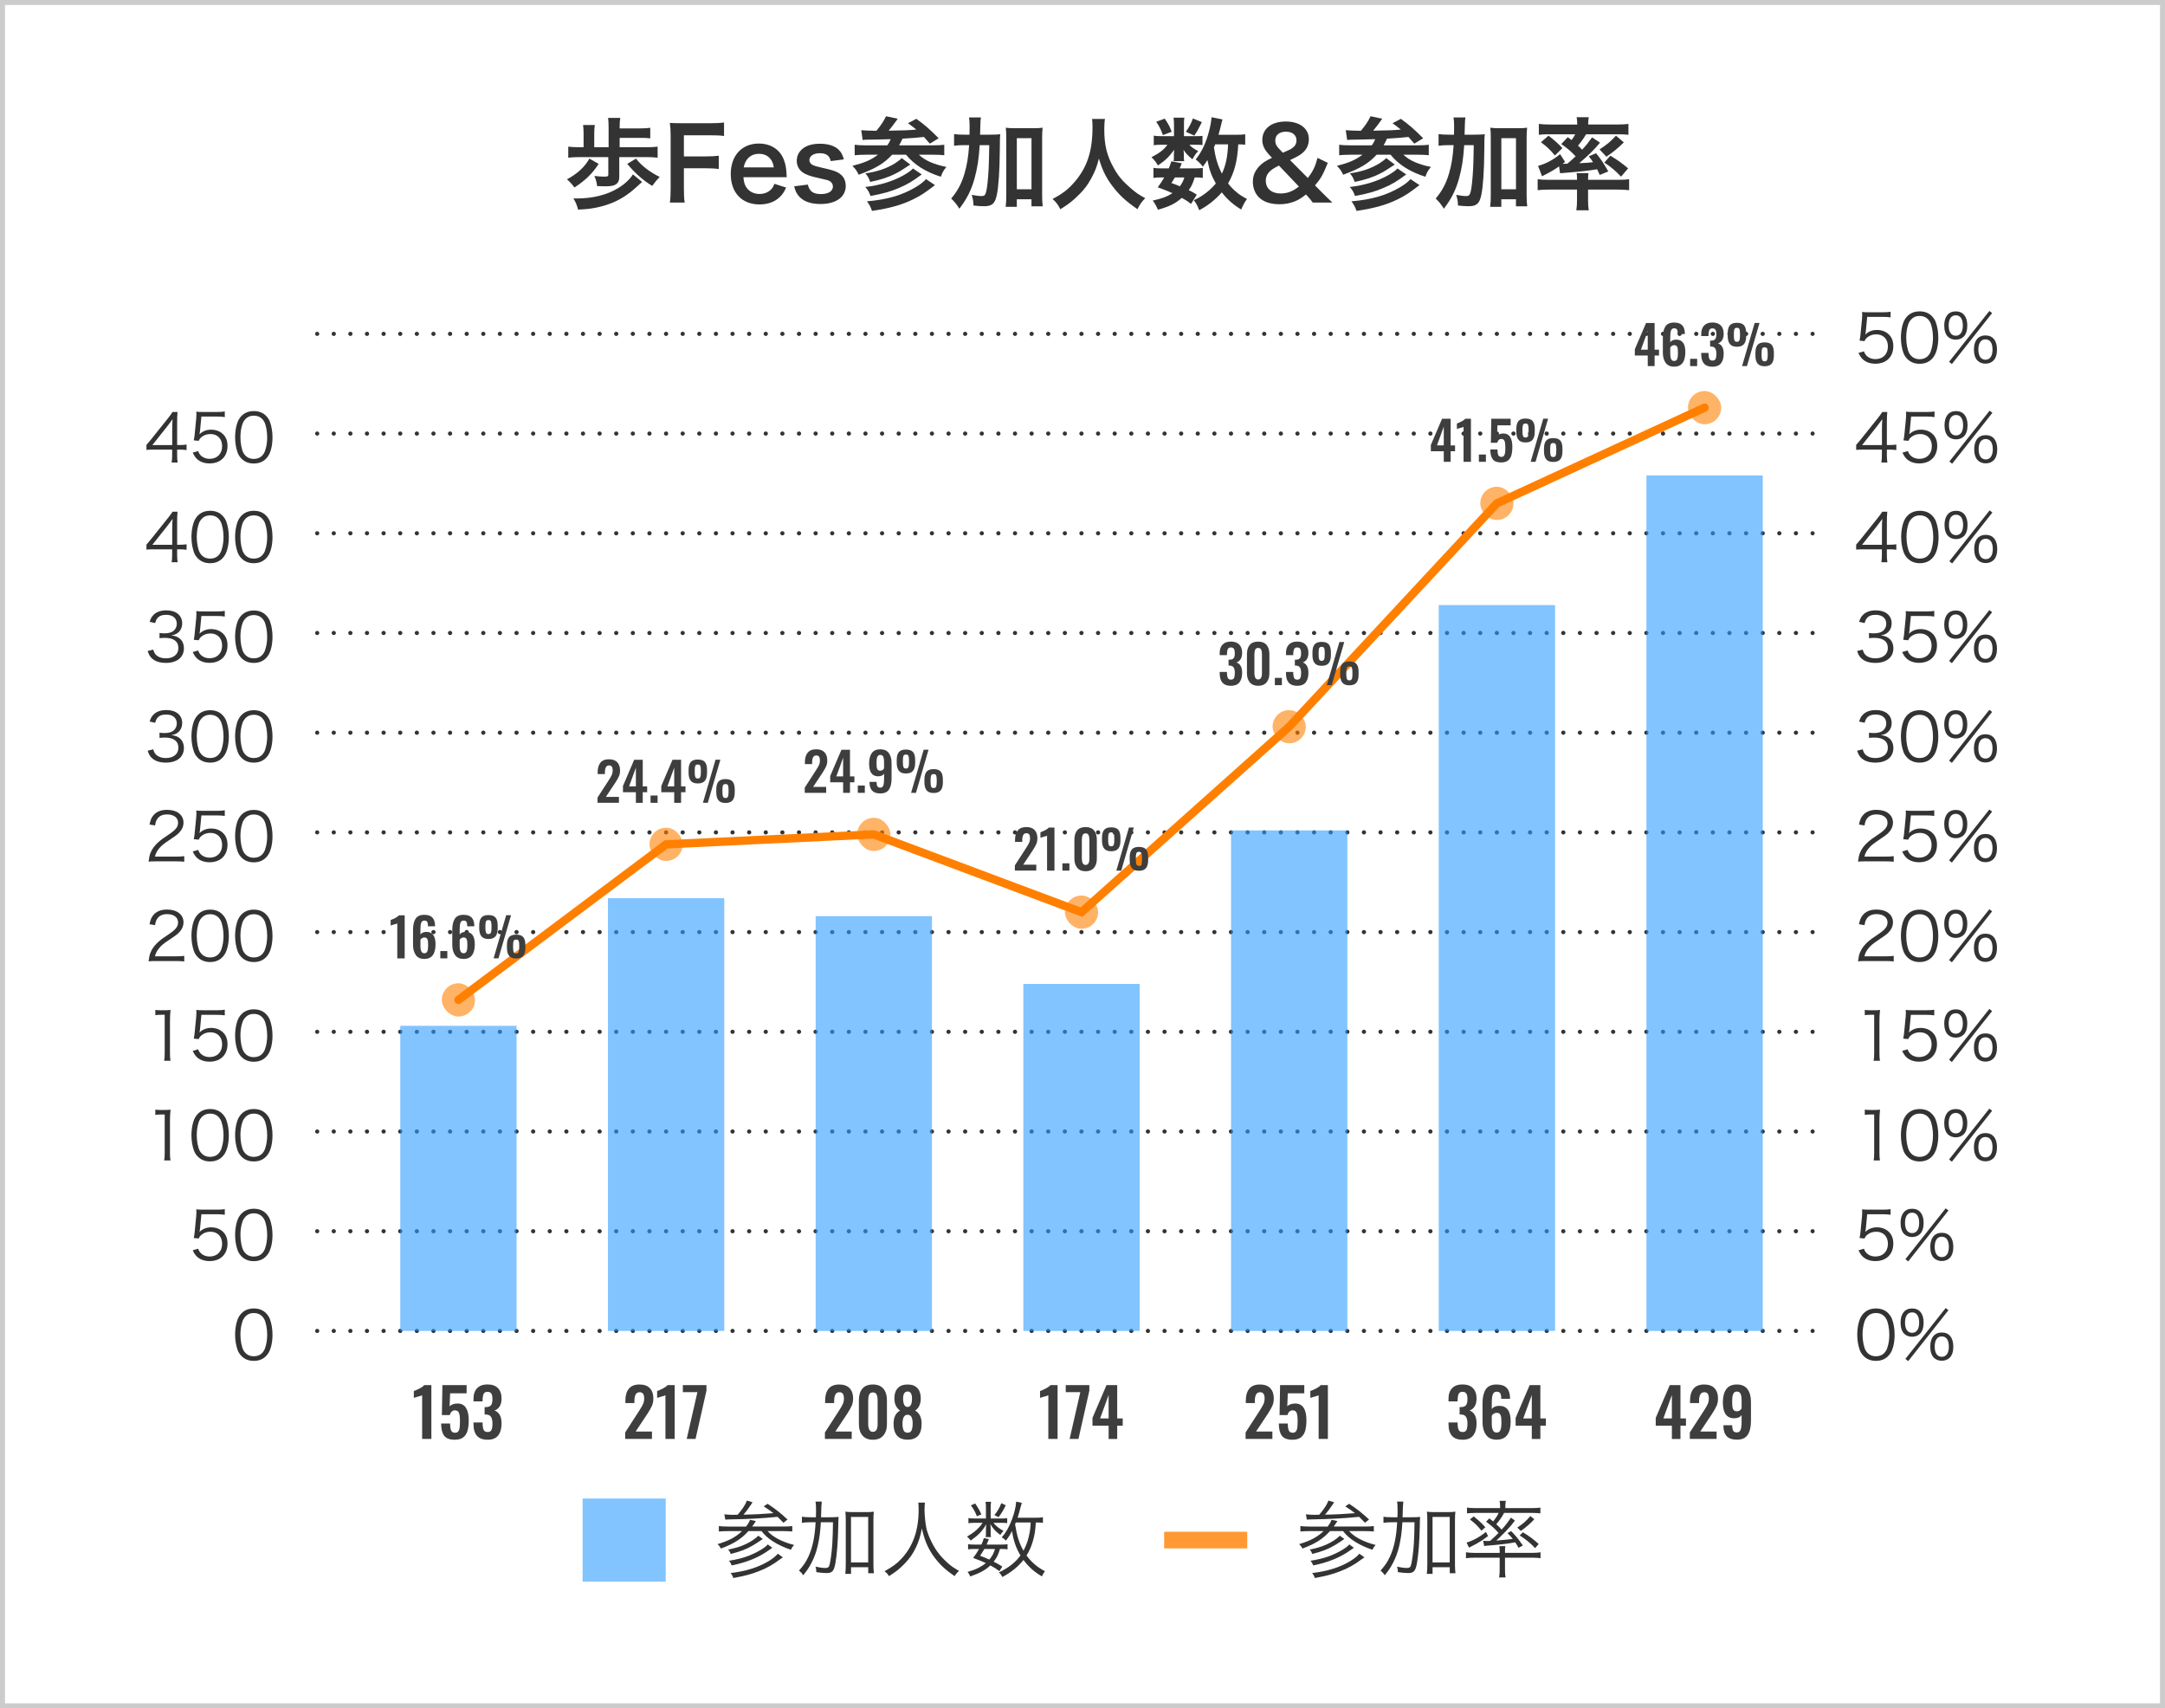 <?xml version="1.0" encoding="UTF-8"?><svg id="_レイヤー_2" xmlns="http://www.w3.org/2000/svg" viewBox="0 0 260.6 205.6"><defs><style>.cls-1{stroke:#ccc;stroke-width:.6px;}.cls-1,.cls-2,.cls-3,.cls-4{fill:none;stroke-miterlimit:10;}.cls-2{stroke-dasharray:.01 1.99;}.cls-2,.cls-3{stroke:#333;stroke-width:.5px;}.cls-2,.cls-3,.cls-4{stroke-linecap:round;}.cls-5{fill:#3e3e3e;}.cls-6,.cls-7{fill:#ff8000;}.cls-6,.cls-8{opacity:.6;}.cls-7{opacity:.8;}.cls-8{fill:#2e9dff;}.cls-4{stroke:#ff8000;}.cls-9{fill:#333;}</style></defs><g id="_レイヤー_1-2"><g id="graph-fes"><rect class="cls-1" x=".3" y=".3" width="260" height="205"/><path class="cls-9" d="M18.763,115.663c-.504,0-.624.008-.88.04.088-.632.112-.752.232-1.056.199-.504.535-.943,1.039-1.375.28-.24.296-.248,1.224-.88.791-.536,1.056-.888,1.056-1.375,0-.608-.512-1-1.328-1-.527,0-.919.176-1.159.52-.151.217-.224.408-.279.808l-.672-.111c.12-.576.24-.855.504-1.151.359-.408.903-.616,1.606-.616,1.208,0,1.983.608,1.983,1.552,0,.407-.16.791-.472,1.135-.24.272-.448.424-1.359,1.032-.632.423-.888.647-1.151.983-.248.327-.359.543-.456.927h2.551c.4,0,.672-.016.976-.056v.672c-.319-.032-.584-.048-.983-.048h-2.431Z"/><path class="cls-9" d="M23.826,115.215c-.216-.216-.384-.464-.479-.735-.199-.56-.304-1.191-.304-1.847,0-.848.184-1.712.464-2.175.384-.648.999-.983,1.791-.983.592,0,1.104.191,1.463.567.225.224.384.472.48.735.199.552.304,1.191.304,1.855,0,.967-.208,1.822-.56,2.311-.4.56-.96.84-1.695.84-.592,0-1.088-.192-1.464-.568ZM24.29,110.434c-.168.184-.296.384-.359.584-.168.487-.248,1.031-.248,1.615,0,.743.16,1.526.376,1.902.279.464.695.696,1.239.696.399,0,.743-.128.983-.376.176-.185.304-.392.376-.624.168-.496.248-1.023.248-1.615,0-.695-.152-1.487-.36-1.862-.264-.48-.695-.729-1.255-.729-.416,0-.744.137-1,.408Z"/><path class="cls-9" d="M29.083,115.215c-.216-.216-.384-.464-.479-.735-.2-.56-.304-1.191-.304-1.847,0-.848.184-1.712.463-2.175.384-.648,1-.983,1.791-.983.592,0,1.104.191,1.464.567.224.224.384.472.479.735.2.552.304,1.191.304,1.855,0,.967-.208,1.822-.56,2.311-.399.56-.959.84-1.695.84-.592,0-1.087-.192-1.463-.568ZM29.547,110.434c-.168.184-.296.384-.36.584-.168.487-.247,1.031-.247,1.615,0,.743.159,1.526.375,1.902.28.464.696.696,1.239.696.4,0,.744-.128.984-.376.176-.185.304-.392.375-.624.168-.496.248-1.023.248-1.615,0-.695-.151-1.487-.359-1.862-.264-.48-.696-.729-1.256-.729-.415,0-.743.137-.999.408Z"/><line class="cls-3" x1="38.18" y1="112.18" x2="38.18" y2="112.18"/><line class="cls-2" x1="40.17" y1="112.18" x2="217.175" y2="112.18"/><line class="cls-3" x1="218.18" y1="112.18" x2="218.18" y2="112.18"/><path class="cls-9" d="M18.698,121.546c.208.032.36.04.664.04h.504c.271,0,.399-.008.663-.04-.048.488-.071.896-.071,1.327v3.886c0,.376.016.608.063.904h-.76c.049-.28.064-.536.064-.904v-4.629h-.432c-.256,0-.464.016-.696.048v-.632Z"/><path class="cls-9" d="M24.074,123.905q-.016.144-.063.359c.384-.368.848-.552,1.399-.552.583,0,1.079.192,1.438.544.36.344.536.815.536,1.407,0,1.287-.84,2.111-2.159,2.111-.623,0-1.144-.185-1.527-.544-.199-.2-.312-.368-.503-.752l.655-.192c.08.225.136.328.256.464.271.304.672.472,1.136.472.896,0,1.495-.607,1.495-1.526,0-.88-.552-1.456-1.399-1.456-.408,0-.76.112-1.048.336-.191.152-.279.264-.367.48l-.6-.057c.063-.312.088-.479.119-.823l.177-1.807c.016-.232.023-.328.023-.48,0-.111,0-.144-.016-.344.248.032.376.04.848.04h1.646c.432,0,.616-.016.936-.063v.68c-.304-.049-.56-.064-.936-.064h-1.879l-.168,1.768Z"/><path class="cls-9" d="M29.083,127.215c-.216-.216-.384-.464-.479-.735-.2-.56-.304-1.191-.304-1.847,0-.848.184-1.712.463-2.175.384-.648,1-.983,1.791-.983.592,0,1.104.191,1.464.567.224.224.384.472.479.735.2.552.304,1.191.304,1.855,0,.967-.208,1.822-.56,2.311-.399.56-.959.84-1.695.84-.592,0-1.087-.192-1.463-.568ZM29.547,122.434c-.168.184-.296.384-.36.584-.168.487-.247,1.031-.247,1.615,0,.743.159,1.526.375,1.902.28.464.696.696,1.239.696.4,0,.744-.128.984-.376.176-.185.304-.392.375-.624.168-.496.248-1.023.248-1.615,0-.695-.151-1.487-.359-1.862-.264-.48-.696-.729-1.256-.729-.415,0-.743.137-.999.408Z"/><line class="cls-3" x1="38.18" y1="124.18" x2="38.18" y2="124.18"/><line class="cls-2" x1="40.17" y1="124.18" x2="217.175" y2="124.18"/><line class="cls-3" x1="218.18" y1="124.18" x2="218.18" y2="124.18"/><path class="cls-9" d="M18.698,133.546c.208.032.36.04.664.04h.504c.271,0,.399-.008.663-.04-.048.488-.071.896-.071,1.327v3.886c0,.376.016.608.063.904h-.76c.049-.28.064-.536.064-.904v-4.629h-.432c-.256,0-.464.016-.696.048v-.632Z"/><path class="cls-9" d="M23.826,139.215c-.216-.216-.384-.464-.479-.735-.199-.56-.304-1.191-.304-1.847,0-.848.184-1.712.464-2.175.384-.648.999-.983,1.791-.983.592,0,1.104.191,1.463.567.225.224.384.472.48.735.199.552.304,1.191.304,1.855,0,.967-.208,1.822-.56,2.311-.4.56-.96.84-1.695.84-.592,0-1.088-.192-1.464-.568ZM24.29,134.434c-.168.184-.296.384-.359.584-.168.487-.248,1.031-.248,1.615,0,.743.16,1.526.376,1.902.279.464.695.696,1.239.696.399,0,.743-.128.983-.376.176-.185.304-.392.376-.624.168-.496.248-1.023.248-1.615,0-.695-.152-1.487-.36-1.862-.264-.48-.695-.729-1.255-.729-.416,0-.744.137-1,.408Z"/><path class="cls-9" d="M29.083,139.215c-.216-.216-.384-.464-.479-.735-.2-.56-.304-1.191-.304-1.847,0-.848.184-1.712.463-2.175.384-.648,1-.983,1.791-.983.592,0,1.104.191,1.464.567.224.224.384.472.479.735.2.552.304,1.191.304,1.855,0,.967-.208,1.822-.56,2.311-.399.56-.959.84-1.695.84-.592,0-1.087-.192-1.463-.568ZM29.547,134.434c-.168.184-.296.384-.36.584-.168.487-.247,1.031-.247,1.615,0,.743.159,1.526.375,1.902.28.464.696.696,1.239.696.4,0,.744-.128.984-.376.176-.185.304-.392.375-.624.168-.496.248-1.023.248-1.615,0-.695-.151-1.487-.359-1.862-.264-.48-.696-.729-1.256-.729-.415,0-.743.137-.999.408Z"/><line class="cls-3" x1="38.18" y1="136.18" x2="38.18" y2="136.18"/><line class="cls-2" x1="40.17" y1="136.18" x2="217.175" y2="136.18"/><line class="cls-3" x1="218.18" y1="136.18" x2="218.18" y2="136.18"/><path class="cls-9" d="M18.443,78.184c.128.416.24.584.488.76.271.191.624.288,1.031.288.928,0,1.512-.48,1.512-1.24,0-.791-.568-1.223-1.632-1.223-.224,0-.424.016-.64.04v-.632c.185.032.376.048.592.048.528,0,.92-.12,1.168-.368.199-.191.319-.487.319-.775,0-.688-.479-1.087-1.287-1.087-.488,0-.84.136-1.063.424-.112.144-.168.271-.256.567l-.664-.144c.137-.408.232-.592.432-.8.353-.384.896-.584,1.592-.584,1.159,0,1.895.607,1.895,1.567,0,.487-.208.919-.56,1.167-.208.152-.384.216-.752.288.464.048.712.136.984.344.352.271.535.695.535,1.207,0,1.08-.831,1.752-2.167,1.752-.808,0-1.407-.225-1.791-.656-.168-.191-.264-.368-.407-.775l.671-.168Z"/><path class="cls-9" d="M24.074,75.905q-.016.144-.063.359c.384-.368.848-.552,1.399-.552.583,0,1.079.192,1.438.544.36.344.536.815.536,1.407,0,1.287-.84,2.111-2.159,2.111-.623,0-1.144-.185-1.527-.544-.199-.2-.312-.368-.503-.752l.655-.192c.08.225.136.328.256.464.271.304.672.472,1.136.472.896,0,1.495-.607,1.495-1.526,0-.88-.552-1.456-1.399-1.456-.408,0-.76.112-1.048.336-.191.152-.279.264-.367.48l-.6-.057c.063-.312.088-.479.119-.823l.177-1.807c.016-.232.023-.328.023-.48,0-.111,0-.144-.016-.344.248.032.376.04.848.04h1.646c.432,0,.616-.016.936-.063v.68c-.304-.049-.56-.064-.936-.064h-1.879l-.168,1.768Z"/><path class="cls-9" d="M29.083,79.215c-.216-.216-.384-.464-.479-.735-.2-.56-.304-1.191-.304-1.847,0-.848.184-1.712.463-2.175.384-.648,1-.983,1.791-.983.592,0,1.104.191,1.464.567.224.224.384.472.479.735.2.552.304,1.191.304,1.855,0,.967-.208,1.822-.56,2.311-.399.56-.959.84-1.695.84-.592,0-1.087-.192-1.463-.568ZM29.547,74.434c-.168.184-.296.384-.36.584-.168.487-.247,1.031-.247,1.615,0,.743.159,1.526.375,1.902.28.464.696.696,1.239.696.4,0,.744-.128.984-.376.176-.185.304-.392.375-.624.168-.496.248-1.023.248-1.615,0-.695-.151-1.487-.359-1.862-.264-.48-.696-.729-1.256-.729-.415,0-.743.137-.999.408Z"/><line class="cls-3" x1="38.18" y1="76.18" x2="38.18" y2="76.18"/><line class="cls-2" x1="40.17" y1="76.18" x2="217.175" y2="76.18"/><line class="cls-3" x1="218.18" y1="76.18" x2="218.18" y2="76.18"/><path class="cls-9" d="M18.443,90.184c.128.416.24.584.488.76.271.191.624.288,1.031.288.928,0,1.512-.48,1.512-1.24,0-.791-.568-1.223-1.632-1.223-.224,0-.424.016-.64.04v-.632c.185.032.376.048.592.048.528,0,.92-.12,1.168-.368.199-.191.319-.487.319-.775,0-.688-.479-1.087-1.287-1.087-.488,0-.84.136-1.063.424-.112.144-.168.271-.256.567l-.664-.144c.137-.408.232-.592.432-.8.353-.384.896-.584,1.592-.584,1.159,0,1.895.607,1.895,1.567,0,.487-.208.919-.56,1.167-.208.152-.384.216-.752.288.464.048.712.136.984.344.352.271.535.695.535,1.207,0,1.08-.831,1.752-2.167,1.752-.808,0-1.407-.225-1.791-.656-.168-.191-.264-.368-.407-.775l.671-.168Z"/><path class="cls-9" d="M23.826,91.215c-.216-.216-.384-.464-.479-.735-.199-.56-.304-1.191-.304-1.847,0-.848.184-1.712.464-2.175.384-.648.999-.983,1.791-.983.592,0,1.104.191,1.463.567.225.224.384.472.48.735.199.552.304,1.191.304,1.855,0,.967-.208,1.822-.56,2.311-.4.56-.96.84-1.695.84-.592,0-1.088-.192-1.464-.568ZM24.29,86.434c-.168.184-.296.384-.359.584-.168.487-.248,1.031-.248,1.615,0,.743.16,1.526.376,1.902.279.464.695.696,1.239.696.399,0,.743-.128.983-.376.176-.185.304-.392.376-.624.168-.496.248-1.023.248-1.615,0-.695-.152-1.487-.36-1.862-.264-.48-.695-.729-1.255-.729-.416,0-.744.137-1,.408Z"/><path class="cls-9" d="M29.083,91.215c-.216-.216-.384-.464-.479-.735-.2-.56-.304-1.191-.304-1.847,0-.848.184-1.712.463-2.175.384-.648,1-.983,1.791-.983.592,0,1.104.191,1.464.567.224.224.384.472.479.735.2.552.304,1.191.304,1.855,0,.967-.208,1.822-.56,2.311-.399.56-.959.84-1.695.84-.592,0-1.087-.192-1.463-.568ZM29.547,86.434c-.168.184-.296.384-.36.584-.168.487-.247,1.031-.247,1.615,0,.743.159,1.526.375,1.902.28.464.696.696,1.239.696.4,0,.744-.128.984-.376.176-.185.304-.392.375-.624.168-.496.248-1.023.248-1.615,0-.695-.151-1.487-.359-1.862-.264-.48-.696-.729-1.256-.729-.415,0-.743.137-.999.408Z"/><line class="cls-3" x1="38.18" y1="88.18" x2="38.18" y2="88.18"/><line class="cls-2" x1="40.17" y1="88.18" x2="217.175" y2="88.18"/><line class="cls-3" x1="218.18" y1="88.18" x2="218.18" y2="88.18"/><path class="cls-9" d="M18.763,103.663c-.504,0-.624.008-.88.04.088-.632.112-.752.232-1.056.199-.504.535-.943,1.039-1.375.28-.24.296-.248,1.224-.88.791-.536,1.056-.888,1.056-1.375,0-.608-.512-1-1.328-1-.527,0-.919.176-1.159.52-.151.217-.224.408-.279.808l-.672-.111c.12-.576.24-.855.504-1.151.359-.408.903-.616,1.606-.616,1.208,0,1.983.608,1.983,1.552,0,.407-.16.791-.472,1.135-.24.272-.448.424-1.359,1.032-.632.423-.888.647-1.151.983-.248.327-.359.543-.456.927h2.551c.4,0,.672-.016.976-.056v.672c-.319-.032-.584-.048-.983-.048h-2.431Z"/><path class="cls-9" d="M24.074,99.905q-.016.144-.063.359c.384-.368.848-.552,1.399-.552.583,0,1.079.192,1.438.544.36.344.536.815.536,1.407,0,1.287-.84,2.111-2.159,2.111-.623,0-1.144-.185-1.527-.544-.199-.2-.312-.368-.503-.752l.655-.192c.08.225.136.328.256.464.271.304.672.472,1.136.472.896,0,1.495-.607,1.495-1.526,0-.88-.552-1.456-1.399-1.456-.408,0-.76.112-1.048.336-.191.152-.279.264-.367.48l-.6-.057c.063-.312.088-.479.119-.823l.177-1.807c.016-.232.023-.328.023-.48,0-.111,0-.144-.016-.344.248.032.376.04.848.04h1.646c.432,0,.616-.016.936-.063v.68c-.304-.049-.56-.064-.936-.064h-1.879l-.168,1.768Z"/><path class="cls-9" d="M29.083,103.215c-.216-.216-.384-.464-.479-.735-.2-.56-.304-1.191-.304-1.847,0-.848.184-1.712.463-2.175.384-.648,1-.983,1.791-.983.592,0,1.104.191,1.464.567.224.224.384.472.479.735.2.552.304,1.191.304,1.855,0,.967-.208,1.822-.56,2.311-.399.56-.959.84-1.695.84-.592,0-1.087-.192-1.463-.568ZM29.547,98.434c-.168.184-.296.384-.36.584-.168.487-.247,1.031-.247,1.615,0,.743.159,1.526.375,1.902.28.464.696.696,1.239.696.4,0,.744-.128.984-.376.176-.185.304-.392.375-.624.168-.496.248-1.023.248-1.615,0-.695-.151-1.487-.359-1.862-.264-.48-.696-.729-1.256-.729-.415,0-.743.137-.999.408Z"/><line class="cls-3" x1="38.18" y1="100.18" x2="38.18" y2="100.18"/><line class="cls-2" x1="40.17" y1="100.18" x2="217.175" y2="100.18"/><line class="cls-3" x1="218.18" y1="100.18" x2="218.18" y2="100.18"/><path class="cls-9" d="M17.628,53.544c.168-.192.352-.416.52-.615l2.022-2.527c.272-.336.416-.536.6-.815h.6c-.04.472-.048.719-.048,1.351v2.623h.304c.336,0,.544-.016.832-.056v.664c-.296-.04-.496-.056-.84-.056h-.296v.688c0,.384.017.568.064.864h-.728c.048-.28.063-.504.063-.864v-.688h-2.143c-.448,0-.688.008-.951.032v-.6ZM20.73,51.537c0-.424.009-.68.048-1.087-.167.24-.367.504-.6.8l-1.839,2.319h2.391v-2.031Z"/><path class="cls-9" d="M24.075,51.905q-.017.144-.064.359c.384-.368.848-.552,1.399-.552.584,0,1.079.192,1.439.544.359.344.535.815.535,1.407,0,1.287-.839,2.111-2.158,2.111-.624,0-1.144-.185-1.527-.544-.2-.2-.312-.368-.504-.752l.656-.192c.079.224.136.328.256.464.271.304.671.472,1.135.472.896,0,1.495-.607,1.495-1.527,0-.88-.552-1.456-1.399-1.456-.407,0-.759.112-1.047.336-.192.152-.28.264-.368.48l-.6-.056c.064-.312.088-.48.12-.824l.176-1.807c.016-.232.024-.328.024-.48,0-.112,0-.144-.017-.344.248.032.376.04.848.04h1.647c.432,0,.615-.016.936-.064v.68c-.304-.048-.56-.064-.936-.064h-1.879l-.168,1.767Z"/><path class="cls-9" d="M29.083,55.215c-.216-.216-.384-.464-.479-.736-.2-.56-.304-1.191-.304-1.847,0-.848.184-1.711.463-2.175.384-.648,1-.983,1.791-.983.592,0,1.104.191,1.464.567.224.224.384.472.479.736.2.551.304,1.191.304,1.855,0,.967-.208,1.823-.56,2.311-.399.56-.959.84-1.695.84-.592,0-1.087-.192-1.463-.568ZM29.547,50.433c-.168.184-.296.384-.36.584-.168.488-.247,1.031-.247,1.615,0,.743.159,1.527.375,1.903.28.464.696.696,1.239.696.4,0,.744-.128.984-.376.176-.184.304-.392.375-.624.168-.496.248-1.023.248-1.615,0-.696-.151-1.487-.359-1.863-.264-.48-.696-.728-1.256-.728-.415,0-.743.136-.999.408Z"/><line class="cls-3" x1="38.18" y1="52.18" x2="38.18" y2="52.18"/><line class="cls-2" x1="40.17" y1="52.18" x2="217.175" y2="52.18"/><line class="cls-3" x1="218.18" y1="52.18" x2="218.18" y2="52.18"/><path class="cls-9" d="M17.628,65.544c.168-.192.352-.416.52-.615l2.022-2.527c.272-.336.416-.536.6-.815h.6c-.04.472-.048.719-.048,1.351v2.623h.304c.336,0,.544-.016.832-.056v.664c-.296-.04-.496-.056-.84-.056h-.296v.688c0,.384.017.568.064.864h-.728c.048-.28.063-.504.063-.864v-.688h-2.143c-.448,0-.688.008-.951.032v-.6ZM20.73,63.537c0-.424.009-.68.048-1.087-.167.24-.367.504-.6.8l-1.839,2.319h2.391v-2.031Z"/><path class="cls-9" d="M23.827,67.215c-.216-.216-.384-.464-.479-.736-.2-.56-.304-1.191-.304-1.847,0-.848.184-1.711.463-2.175.384-.648,1-.983,1.791-.983.592,0,1.104.191,1.464.567.224.224.384.472.479.736.2.551.304,1.191.304,1.855,0,.967-.208,1.823-.56,2.311-.399.56-.959.84-1.695.84-.592,0-1.087-.192-1.463-.568ZM24.291,62.433c-.168.184-.296.384-.36.584-.168.488-.247,1.031-.247,1.615,0,.743.159,1.527.375,1.903.28.464.696.696,1.239.696.4,0,.744-.128.984-.376.176-.184.304-.392.375-.624.168-.496.248-1.023.248-1.615,0-.696-.151-1.487-.359-1.863-.264-.48-.696-.728-1.256-.728-.415,0-.743.136-.999.408Z"/><path class="cls-9" d="M29.083,67.215c-.216-.216-.384-.464-.479-.736-.2-.56-.304-1.191-.304-1.847,0-.848.184-1.711.463-2.175.384-.648,1-.983,1.791-.983.592,0,1.104.191,1.464.567.224.224.384.472.479.736.2.551.304,1.191.304,1.855,0,.967-.208,1.823-.56,2.311-.399.56-.959.84-1.695.84-.592,0-1.087-.192-1.463-.568ZM29.547,62.433c-.168.184-.296.384-.36.584-.168.488-.247,1.031-.247,1.615,0,.743.159,1.527.375,1.903.28.464.696.696,1.239.696.4,0,.744-.128.984-.376.176-.184.304-.392.375-.624.168-.496.248-1.023.248-1.615,0-.696-.151-1.487-.359-1.863-.264-.48-.696-.728-1.256-.728-.415,0-.743.136-.999.408Z"/><line class="cls-3" x1="38.18" y1="64.18" x2="38.18" y2="64.18"/><line class="cls-2" x1="40.17" y1="64.18" x2="217.175" y2="64.18"/><line class="cls-3" x1="218.18" y1="64.18" x2="218.18" y2="64.18"/><path class="cls-9" d="M24.075,147.905q-.017.144-.064.359c.384-.368.848-.552,1.399-.552.584,0,1.079.192,1.439.544.359.344.535.815.535,1.407,0,1.287-.839,2.111-2.158,2.111-.624,0-1.144-.185-1.527-.544-.2-.2-.312-.368-.504-.752l.656-.192c.079.225.136.328.256.464.271.304.671.472,1.135.472.896,0,1.495-.607,1.495-1.526,0-.88-.552-1.456-1.399-1.456-.407,0-.759.112-1.047.336-.192.152-.28.264-.368.48l-.6-.057c.064-.312.088-.479.12-.823l.176-1.807c.016-.232.024-.328.024-.48,0-.111,0-.144-.017-.344.248.032.376.04.848.04h1.647c.432,0,.615-.016.936-.063v.68c-.304-.049-.56-.064-.936-.064h-1.879l-.168,1.768Z"/><path class="cls-9" d="M29.083,151.215c-.216-.216-.384-.464-.479-.735-.2-.56-.304-1.191-.304-1.847,0-.848.184-1.712.463-2.175.384-.648,1-.983,1.791-.983.592,0,1.104.191,1.464.567.224.224.384.472.479.735.2.552.304,1.191.304,1.855,0,.967-.208,1.822-.56,2.311-.399.56-.959.84-1.695.84-.592,0-1.087-.192-1.463-.568ZM29.547,146.434c-.168.184-.296.384-.36.584-.168.487-.247,1.031-.247,1.615,0,.743.159,1.526.375,1.902.28.464.696.696,1.239.696.4,0,.744-.128.984-.376.176-.185.304-.392.375-.624.168-.496.248-1.023.248-1.615,0-.695-.151-1.487-.359-1.862-.264-.48-.696-.729-1.256-.729-.415,0-.743.137-.999.408Z"/><line class="cls-3" x1="38.18" y1="148.18" x2="38.18" y2="148.18"/><line class="cls-2" x1="40.17" y1="148.18" x2="217.175" y2="148.18"/><line class="cls-3" x1="218.18" y1="148.18" x2="218.18" y2="148.18"/><path class="cls-9" d="M29.083,163.215c-.216-.216-.384-.464-.479-.735-.2-.56-.304-1.191-.304-1.847,0-.848.184-1.712.463-2.175.384-.648,1-.983,1.791-.983.592,0,1.104.191,1.464.567.224.224.384.472.479.735.2.552.304,1.191.304,1.855,0,.967-.208,1.822-.56,2.311-.399.56-.959.84-1.695.84-.592,0-1.087-.192-1.463-.568ZM29.547,158.434c-.168.184-.296.384-.36.584-.168.487-.247,1.031-.247,1.615,0,.743.159,1.526.375,1.902.28.464.696.696,1.239.696.4,0,.744-.128.984-.376.176-.185.304-.392.375-.624.168-.496.248-1.023.248-1.615,0-.695-.151-1.487-.359-1.862-.264-.48-.696-.729-1.256-.729-.415,0-.743.137-.999.408Z"/><path class="cls-9" d="M224.53,115.663c-.504,0-.623.008-.879.04.088-.632.111-.752.23-1.056.201-.504.537-.943,1.041-1.375.279-.24.295-.248,1.223-.88.791-.536,1.055-.888,1.055-1.375,0-.608-.512-1-1.326-1-.527,0-.92.176-1.16.52-.152.217-.223.408-.279.808l-.672-.111c.119-.576.24-.855.504-1.151.359-.408.904-.616,1.607-.616,1.207,0,1.982.608,1.982,1.552,0,.407-.16.791-.471,1.135-.24.272-.449.424-1.359,1.032-.633.423-.889.647-1.152.983-.248.327-.359.543-.455.927h2.551c.398,0,.672-.016.975-.056v.672c-.32-.032-.584-.048-.982-.048h-2.432Z"/><path class="cls-9" d="M229.595,115.215c-.217-.216-.385-.464-.48-.735-.199-.56-.303-1.191-.303-1.847,0-.848.184-1.712.463-2.175.385-.648,1-.983,1.791-.983.592,0,1.104.191,1.463.567.225.224.385.472.48.735.199.552.303,1.191.303,1.855,0,.967-.207,1.822-.559,2.311-.4.56-.959.84-1.695.84-.592,0-1.088-.192-1.463-.568ZM230.058,110.434c-.168.184-.295.384-.359.584-.168.487-.248,1.031-.248,1.615,0,.743.16,1.526.377,1.902.279.464.695.696,1.238.696.4,0,.744-.128.984-.376.176-.185.303-.392.375-.624.168-.496.248-1.023.248-1.615,0-.695-.152-1.487-.359-1.862-.264-.48-.695-.729-1.256-.729-.416,0-.744.137-1,.408Z"/><path class="cls-9" d="M234.466,112.521c-.287-.28-.439-.752-.439-1.344,0-1.071.512-1.702,1.391-1.702.873,0,1.385.623,1.385,1.702,0,.592-.152,1.063-.439,1.344-.24.231-.568.359-.945.359-.383,0-.711-.128-.951-.359ZM234.562,111.177c0,.784.312,1.231.855,1.231.537,0,.848-.447.848-1.231,0-.791-.303-1.23-.848-1.23-.551,0-.855.447-.855,1.23ZM239.456,109.426l.336.256-4.846,6.133-.336-.271,4.846-6.117ZM238.04,115.407c-.287-.28-.439-.752-.439-1.336,0-1.079.512-1.703,1.391-1.703s1.385.624,1.385,1.703c0,.592-.152,1.056-.441,1.336-.238.231-.566.359-.943.359-.383,0-.711-.12-.951-.359ZM238.136,114.071c0,.776.312,1.224.855,1.224.537,0,.848-.447.848-1.224,0-.791-.303-1.231-.848-1.231-.551,0-.855.44-.855,1.231Z"/><path class="cls-9" d="M224.466,121.546c.209.032.361.04.664.04h.504c.271,0,.4-.008.664-.04-.049.488-.072.896-.072,1.327v3.886c0,.376.016.608.064.904h-.76c.047-.28.064-.536.064-.904v-4.629h-.434c-.256,0-.463.016-.695.048v-.632Z"/><path class="cls-9" d="M229.843,123.905q-.016.144-.064.359c.383-.368.848-.552,1.398-.552.584,0,1.08.192,1.439.544.359.344.537.815.537,1.407,0,1.287-.84,2.111-2.16,2.111-.623,0-1.143-.185-1.527-.544-.199-.2-.311-.368-.504-.752l.656-.192c.08.225.137.328.256.464.271.304.672.472,1.135.472.896,0,1.496-.607,1.496-1.526,0-.88-.553-1.456-1.398-1.456-.408,0-.76.112-1.049.336-.191.152-.279.264-.367.48l-.6-.057c.064-.312.088-.479.119-.823l.176-1.807c.018-.232.025-.328.025-.48,0-.111,0-.144-.018-.344.248.032.377.04.848.04h1.648c.432,0,.615-.016.936-.063v.68c-.305-.049-.561-.064-.936-.064h-1.879l-.168,1.768Z"/><path class="cls-9" d="M234.466,124.521c-.287-.28-.439-.752-.439-1.344,0-1.071.512-1.702,1.391-1.702.873,0,1.385.623,1.385,1.702,0,.592-.152,1.063-.439,1.344-.24.231-.568.359-.945.359-.383,0-.711-.128-.951-.359ZM234.562,123.177c0,.784.312,1.231.855,1.231.537,0,.848-.447.848-1.231,0-.791-.303-1.23-.848-1.23-.551,0-.855.447-.855,1.23ZM239.456,121.426l.336.256-4.846,6.133-.336-.271,4.846-6.117ZM238.04,127.407c-.287-.28-.439-.752-.439-1.336,0-1.079.512-1.703,1.391-1.703s1.385.624,1.385,1.703c0,.592-.152,1.056-.441,1.336-.238.231-.566.359-.943.359-.383,0-.711-.12-.951-.359ZM238.136,126.071c0,.776.312,1.224.855,1.224.537,0,.848-.447.848-1.224,0-.791-.303-1.231-.848-1.231-.551,0-.855.44-.855,1.231Z"/><path class="cls-9" d="M224.466,133.546c.209.032.361.04.664.04h.504c.271,0,.4-.008.664-.04-.049.488-.072.896-.072,1.327v3.886c0,.376.016.608.064.904h-.76c.047-.28.064-.536.064-.904v-4.629h-.434c-.256,0-.463.016-.695.048v-.632Z"/><path class="cls-9" d="M229.595,139.215c-.217-.216-.385-.464-.48-.735-.199-.56-.303-1.191-.303-1.847,0-.848.184-1.712.463-2.175.385-.648,1-.983,1.791-.983.592,0,1.104.191,1.463.567.225.224.385.472.48.735.199.552.303,1.191.303,1.855,0,.967-.207,1.822-.559,2.311-.4.56-.959.84-1.695.84-.592,0-1.088-.192-1.463-.568ZM230.058,134.434c-.168.184-.295.384-.359.584-.168.487-.248,1.031-.248,1.615,0,.743.16,1.526.377,1.902.279.464.695.696,1.238.696.4,0,.744-.128.984-.376.176-.185.303-.392.375-.624.168-.496.248-1.023.248-1.615,0-.695-.152-1.487-.359-1.862-.264-.48-.695-.729-1.256-.729-.416,0-.744.137-1,.408Z"/><path class="cls-9" d="M234.466,136.521c-.287-.28-.439-.752-.439-1.344,0-1.071.512-1.702,1.391-1.702.873,0,1.385.623,1.385,1.702,0,.592-.152,1.063-.439,1.344-.24.231-.568.359-.945.359-.383,0-.711-.128-.951-.359ZM234.562,135.177c0,.784.312,1.231.855,1.231.537,0,.848-.447.848-1.231,0-.791-.303-1.23-.848-1.23-.551,0-.855.447-.855,1.23ZM239.456,133.426l.336.256-4.846,6.133-.336-.271,4.846-6.117ZM238.04,139.407c-.287-.28-.439-.752-.439-1.336,0-1.079.512-1.703,1.391-1.703s1.385.624,1.385,1.703c0,.592-.152,1.056-.441,1.336-.238.231-.566.359-.943.359-.383,0-.711-.12-.951-.359ZM238.136,138.071c0,.776.312,1.224.855,1.224.537,0,.848-.447.848-1.224,0-.791-.303-1.231-.848-1.231-.551,0-.855.44-.855,1.231Z"/><path class="cls-9" d="M224.21,78.184c.129.416.24.584.488.76.271.191.623.288,1.031.288.928,0,1.512-.48,1.512-1.24,0-.791-.568-1.223-1.631-1.223-.225,0-.424.016-.641.04v-.632c.184.032.377.048.592.048.527,0,.92-.12,1.168-.368.199-.191.32-.487.32-.775,0-.688-.48-1.087-1.287-1.087-.488,0-.84.136-1.064.424-.111.144-.168.271-.256.567l-.664-.144c.137-.408.232-.592.432-.8.352-.384.896-.584,1.592-.584,1.16,0,1.895.607,1.895,1.567,0,.487-.207.919-.559,1.167-.209.152-.385.216-.752.288.463.048.711.136.982.344.352.271.537.695.537,1.207,0,1.08-.832,1.752-2.168,1.752-.807,0-1.406-.225-1.791-.656-.168-.191-.264-.368-.408-.775l.672-.168Z"/><path class="cls-9" d="M229.843,75.905q-.016.144-.064.359c.383-.368.848-.552,1.398-.552.584,0,1.08.192,1.439.544.359.344.537.815.537,1.407,0,1.287-.84,2.111-2.16,2.111-.623,0-1.143-.185-1.527-.544-.199-.2-.311-.368-.504-.752l.656-.192c.08.225.137.328.256.464.271.304.672.472,1.135.472.896,0,1.496-.607,1.496-1.526,0-.88-.553-1.456-1.398-1.456-.408,0-.76.112-1.049.336-.191.152-.279.264-.367.48l-.6-.057c.064-.312.088-.479.119-.823l.176-1.807c.018-.232.025-.328.025-.48,0-.111,0-.144-.018-.344.248.032.377.04.848.04h1.648c.432,0,.615-.016.936-.063v.68c-.305-.049-.561-.064-.936-.064h-1.879l-.168,1.768Z"/><path class="cls-9" d="M234.466,76.521c-.287-.28-.439-.752-.439-1.344,0-1.071.512-1.702,1.391-1.702.873,0,1.385.623,1.385,1.702,0,.592-.152,1.063-.439,1.344-.24.231-.568.359-.945.359-.383,0-.711-.128-.951-.359ZM234.562,75.177c0,.784.312,1.231.855,1.231.537,0,.848-.447.848-1.231,0-.791-.303-1.23-.848-1.23-.551,0-.855.447-.855,1.23ZM239.456,73.426l.336.256-4.846,6.133-.336-.271,4.846-6.117ZM238.04,79.407c-.287-.28-.439-.752-.439-1.336,0-1.079.512-1.703,1.391-1.703s1.385.624,1.385,1.703c0,.592-.152,1.056-.441,1.336-.238.231-.566.359-.943.359-.383,0-.711-.12-.951-.359ZM238.136,78.071c0,.776.312,1.224.855,1.224.537,0,.848-.447.848-1.224,0-.791-.303-1.231-.848-1.231-.551,0-.855.44-.855,1.231Z"/><path class="cls-9" d="M224.21,90.184c.129.416.24.584.488.76.271.191.623.288,1.031.288.928,0,1.512-.48,1.512-1.24,0-.791-.568-1.223-1.631-1.223-.225,0-.424.016-.641.04v-.632c.184.032.377.048.592.048.527,0,.92-.12,1.168-.368.199-.191.32-.487.32-.775,0-.688-.48-1.087-1.287-1.087-.488,0-.84.136-1.064.424-.111.144-.168.271-.256.567l-.664-.144c.137-.408.232-.592.432-.8.352-.384.896-.584,1.592-.584,1.16,0,1.895.607,1.895,1.567,0,.487-.207.919-.559,1.167-.209.152-.385.216-.752.288.463.048.711.136.982.344.352.271.537.695.537,1.207,0,1.08-.832,1.752-2.168,1.752-.807,0-1.406-.225-1.791-.656-.168-.191-.264-.368-.408-.775l.672-.168Z"/><path class="cls-9" d="M229.595,91.215c-.217-.216-.385-.464-.48-.735-.199-.56-.303-1.191-.303-1.847,0-.848.184-1.712.463-2.175.385-.648,1-.983,1.791-.983.592,0,1.104.191,1.463.567.225.224.385.472.48.735.199.552.303,1.191.303,1.855,0,.967-.207,1.822-.559,2.311-.4.56-.959.84-1.695.84-.592,0-1.088-.192-1.463-.568ZM230.058,86.434c-.168.184-.295.384-.359.584-.168.487-.248,1.031-.248,1.615,0,.743.16,1.526.377,1.902.279.464.695.696,1.238.696.4,0,.744-.128.984-.376.176-.185.303-.392.375-.624.168-.496.248-1.023.248-1.615,0-.695-.152-1.487-.359-1.862-.264-.48-.695-.729-1.256-.729-.416,0-.744.137-1,.408Z"/><path class="cls-9" d="M234.466,88.521c-.287-.28-.439-.752-.439-1.344,0-1.071.512-1.702,1.391-1.702.873,0,1.385.623,1.385,1.702,0,.592-.152,1.063-.439,1.344-.24.231-.568.359-.945.359-.383,0-.711-.128-.951-.359ZM234.562,87.177c0,.784.312,1.231.855,1.231.537,0,.848-.447.848-1.231,0-.791-.303-1.23-.848-1.23-.551,0-.855.447-.855,1.23ZM239.456,85.426l.336.256-4.846,6.133-.336-.271,4.846-6.117ZM238.04,91.407c-.287-.28-.439-.752-.439-1.336,0-1.079.512-1.703,1.391-1.703s1.385.624,1.385,1.703c0,.592-.152,1.056-.441,1.336-.238.231-.566.359-.943.359-.383,0-.711-.12-.951-.359ZM238.136,90.071c0,.776.312,1.224.855,1.224.537,0,.848-.447.848-1.224,0-.791-.303-1.231-.848-1.231-.551,0-.855.44-.855,1.231Z"/><path class="cls-9" d="M224.53,103.663c-.504,0-.623.008-.879.04.088-.632.111-.752.23-1.056.201-.504.537-.943,1.041-1.375.279-.24.295-.248,1.223-.88.791-.536,1.055-.888,1.055-1.375,0-.608-.512-1-1.326-1-.527,0-.92.176-1.16.52-.152.217-.223.408-.279.808l-.672-.111c.119-.576.24-.855.504-1.151.359-.408.904-.616,1.607-.616,1.207,0,1.982.608,1.982,1.552,0,.407-.16.791-.471,1.135-.24.272-.449.424-1.359,1.032-.633.423-.889.647-1.152.983-.248.327-.359.543-.455.927h2.551c.398,0,.672-.016.975-.056v.672c-.32-.032-.584-.048-.982-.048h-2.432Z"/><path class="cls-9" d="M229.843,99.905q-.016.144-.064.359c.383-.368.848-.552,1.398-.552.584,0,1.08.192,1.439.544.359.344.537.815.537,1.407,0,1.287-.84,2.111-2.16,2.111-.623,0-1.143-.185-1.527-.544-.199-.2-.311-.368-.504-.752l.656-.192c.08.225.137.328.256.464.271.304.672.472,1.135.472.896,0,1.496-.607,1.496-1.526,0-.88-.553-1.456-1.398-1.456-.408,0-.76.112-1.049.336-.191.152-.279.264-.367.48l-.6-.057c.064-.312.088-.479.119-.823l.176-1.807c.018-.232.025-.328.025-.48,0-.111,0-.144-.018-.344.248.032.377.04.848.04h1.648c.432,0,.615-.016.936-.063v.68c-.305-.049-.561-.064-.936-.064h-1.879l-.168,1.768Z"/><path class="cls-9" d="M234.466,100.521c-.287-.28-.439-.752-.439-1.344,0-1.071.512-1.702,1.391-1.702.873,0,1.385.623,1.385,1.702,0,.592-.152,1.063-.439,1.344-.24.231-.568.359-.945.359-.383,0-.711-.128-.951-.359ZM234.562,99.177c0,.784.312,1.231.855,1.231.537,0,.848-.447.848-1.231,0-.791-.303-1.23-.848-1.23-.551,0-.855.447-.855,1.23ZM239.456,97.426l.336.256-4.846,6.133-.336-.271,4.846-6.117ZM238.04,103.407c-.287-.28-.439-.752-.439-1.336,0-1.079.512-1.703,1.391-1.703s1.385.624,1.385,1.703c0,.592-.152,1.056-.441,1.336-.238.231-.566.359-.943.359-.383,0-.711-.12-.951-.359ZM238.136,102.071c0,.776.312,1.224.855,1.224.537,0,.848-.447.848-1.224,0-.791-.303-1.231-.848-1.231-.551,0-.855.44-.855,1.231Z"/><path class="cls-9" d="M223.427,53.544c.168-.192.352-.416.52-.615l2.023-2.527c.271-.336.416-.536.6-.815h.6c-.039.472-.049.719-.049,1.351v2.623h.305c.336,0,.543-.016.832-.056v.664c-.297-.04-.496-.056-.84-.056h-.297v.688c0,.384.018.568.064.864h-.727c.047-.28.062-.504.062-.864v-.688h-2.143c-.447,0-.688.008-.951.032v-.6ZM226.53,51.537c0-.424.008-.68.047-1.087-.168.24-.367.504-.6.8l-1.84,2.319h2.393v-2.031Z"/><path class="cls-9" d="M229.874,51.905q-.016.144-.064.359c.385-.368.848-.552,1.4-.552.584,0,1.08.192,1.439.544.359.344.535.815.535,1.407,0,1.287-.84,2.111-2.158,2.111-.625,0-1.145-.185-1.527-.544-.201-.2-.312-.368-.504-.752l.656-.192c.08.224.135.328.256.464.271.304.67.472,1.135.472.895,0,1.494-.607,1.494-1.527,0-.88-.551-1.456-1.398-1.456-.408,0-.76.112-1.047.336-.191.152-.281.264-.369.48l-.6-.056c.064-.312.088-.48.121-.824l.176-1.807c.016-.232.023-.328.023-.48,0-.112,0-.144-.016-.344.248.032.375.04.848.04h1.646c.432,0,.615-.016.936-.064v.68c-.303-.048-.559-.064-.936-.064h-1.879l-.168,1.767Z"/><path class="cls-9" d="M234.499,52.52c-.289-.28-.439-.751-.439-1.343,0-1.071.512-1.703,1.391-1.703.871,0,1.383.624,1.383,1.703,0,.592-.152,1.063-.439,1.343-.24.232-.568.36-.943.36-.385,0-.711-.128-.951-.36ZM234.595,51.177c0,.784.312,1.231.855,1.231.535,0,.848-.448.848-1.231,0-.792-.305-1.231-.848-1.231-.551,0-.855.448-.855,1.231ZM239.488,49.426l.336.256-4.846,6.132-.334-.271,4.844-6.117ZM238.073,55.407c-.289-.28-.439-.752-.439-1.335,0-1.08.512-1.703,1.391-1.703s1.383.624,1.383,1.703c0,.592-.152,1.056-.439,1.335-.24.232-.568.359-.943.359-.385,0-.711-.12-.951-.359ZM238.169,54.071c0,.776.312,1.223.855,1.223.535,0,.848-.447.848-1.223,0-.792-.305-1.231-.848-1.231-.553,0-.855.44-.855,1.231Z"/><line class="cls-3" x1="38.18" y1="40.18" x2="38.18" y2="40.18"/><line class="cls-2" x1="40.17" y1="40.18" x2="217.175" y2="40.18"/><line class="cls-3" x1="218.18" y1="40.18" x2="218.18" y2="40.18"/><path class="cls-9" d="M224.587,39.905q-.016.144-.064.359c.383-.368.848-.552,1.398-.552.584,0,1.08.192,1.439.544.359.344.537.815.537,1.407,0,1.287-.84,2.111-2.16,2.111-.623,0-1.143-.185-1.527-.544-.199-.2-.311-.368-.504-.752l.656-.192c.08.224.137.328.256.464.271.304.672.472,1.135.472.896,0,1.496-.607,1.496-1.527,0-.88-.553-1.456-1.398-1.456-.408,0-.76.112-1.049.336-.191.152-.279.264-.367.48l-.6-.056c.064-.312.088-.48.119-.824l.176-1.807c.018-.232.025-.328.025-.48,0-.112,0-.144-.018-.344.248.032.377.04.848.04h1.648c.432,0,.615-.016.936-.064v.68c-.305-.048-.561-.064-.936-.064h-1.879l-.168,1.767Z"/><path class="cls-9" d="M229.595,43.215c-.217-.216-.385-.464-.48-.736-.199-.56-.303-1.191-.303-1.847,0-.848.184-1.711.463-2.175.385-.648,1-.983,1.791-.983.592,0,1.104.191,1.463.567.225.224.385.472.48.736.199.551.303,1.191.303,1.855,0,.967-.207,1.823-.559,2.311-.4.56-.959.84-1.695.84-.592,0-1.088-.192-1.463-.568ZM230.058,38.433c-.168.184-.295.384-.359.584-.168.488-.248,1.031-.248,1.615,0,.743.16,1.527.377,1.903.279.464.695.696,1.238.696.4,0,.744-.128.984-.376.176-.184.303-.392.375-.624.168-.496.248-1.023.248-1.615,0-.696-.152-1.487-.359-1.863-.264-.48-.695-.728-1.256-.728-.416,0-.744.136-1,.408Z"/><path class="cls-9" d="M234.466,40.52c-.287-.28-.439-.751-.439-1.343,0-1.071.512-1.703,1.391-1.703.873,0,1.385.624,1.385,1.703,0,.592-.152,1.063-.439,1.343-.24.232-.568.36-.945.36-.383,0-.711-.128-.951-.36ZM234.562,39.177c0,.784.312,1.231.855,1.231.537,0,.848-.448.848-1.231,0-.792-.303-1.231-.848-1.231-.551,0-.855.448-.855,1.231ZM239.456,37.426l.336.256-4.846,6.132-.336-.271,4.846-6.117ZM238.04,43.407c-.287-.28-.439-.752-.439-1.335,0-1.08.512-1.703,1.391-1.703s1.385.624,1.385,1.703c0,.592-.152,1.056-.441,1.335-.238.232-.566.359-.943.359-.383,0-.711-.12-.951-.359ZM238.136,42.071c0,.776.312,1.223.855,1.223.537,0,.848-.447.848-1.223,0-.792-.303-1.231-.848-1.231-.551,0-.855.44-.855,1.231Z"/><path class="cls-9" d="M223.427,65.544c.168-.192.352-.416.52-.615l2.023-2.527c.271-.336.416-.536.6-.815h.6c-.039.472-.049.719-.049,1.351v2.623h.305c.336,0,.543-.016.832-.056v.664c-.297-.04-.496-.056-.84-.056h-.297v.688c0,.384.018.568.064.864h-.727c.047-.28.062-.504.062-.864v-.688h-2.143c-.447,0-.688.008-.951.032v-.6ZM226.53,63.537c0-.424.008-.68.047-1.087-.168.24-.367.504-.6.8l-1.84,2.319h2.393v-2.031Z"/><path class="cls-9" d="M229.626,67.215c-.215-.216-.383-.464-.479-.736-.201-.56-.305-1.191-.305-1.847,0-.848.184-1.711.465-2.175.383-.648.998-.983,1.791-.983.592,0,1.104.191,1.463.567.223.224.383.472.479.736.201.551.305,1.191.305,1.855,0,.967-.209,1.823-.561,2.311-.398.56-.959.84-1.695.84-.59,0-1.086-.192-1.463-.568ZM230.091,62.433c-.168.184-.297.384-.359.584-.168.488-.248,1.031-.248,1.615,0,.743.16,1.527.375,1.903.279.464.695.696,1.24.696.398,0,.742-.128.982-.376.176-.184.305-.392.377-.624.166-.496.246-1.023.246-1.615,0-.696-.15-1.487-.359-1.863-.264-.48-.695-.728-1.256-.728-.414,0-.742.136-.998.408Z"/><path class="cls-9" d="M234.499,64.52c-.289-.28-.439-.751-.439-1.343,0-1.071.512-1.703,1.391-1.703.871,0,1.383.624,1.383,1.703,0,.592-.152,1.063-.439,1.343-.24.232-.568.36-.943.36-.385,0-.711-.128-.951-.36ZM234.595,63.177c0,.784.312,1.231.855,1.231.535,0,.848-.448.848-1.231,0-.792-.305-1.231-.848-1.231-.551,0-.855.448-.855,1.231ZM239.488,61.426l.336.256-4.846,6.132-.334-.271,4.844-6.117ZM238.073,67.407c-.289-.28-.439-.752-.439-1.335,0-1.08.512-1.703,1.391-1.703s1.383.624,1.383,1.703c0,.592-.152,1.056-.439,1.335-.24.232-.568.359-.943.359-.385,0-.711-.12-.951-.359ZM238.169,66.071c0,.776.312,1.223.855,1.223.535,0,.848-.447.848-1.223,0-.792-.305-1.231-.848-1.231-.553,0-.855.44-.855,1.231Z"/><path class="cls-9" d="M224.587,147.905q-.016.144-.064.359c.383-.368.848-.552,1.398-.552.584,0,1.08.192,1.439.544.359.344.537.815.537,1.407,0,1.287-.84,2.111-2.16,2.111-.623,0-1.143-.185-1.527-.544-.199-.2-.311-.368-.504-.752l.656-.192c.08.225.137.328.256.464.271.304.672.472,1.135.472.896,0,1.496-.607,1.496-1.526,0-.88-.553-1.456-1.398-1.456-.408,0-.76.112-1.049.336-.191.152-.279.264-.367.48l-.6-.057c.064-.312.088-.479.119-.823l.176-1.807c.018-.232.025-.328.025-.48,0-.111,0-.144-.018-.344.248.032.377.04.848.04h1.648c.432,0,.615-.016.936-.063v.68c-.305-.049-.561-.064-.936-.064h-1.879l-.168,1.768Z"/><path class="cls-9" d="M229.21,148.521c-.287-.28-.439-.752-.439-1.344,0-1.071.512-1.702,1.391-1.702.873,0,1.385.623,1.385,1.702,0,.592-.152,1.063-.439,1.344-.24.231-.568.359-.945.359-.383,0-.711-.128-.951-.359ZM229.306,147.177c0,.784.312,1.231.855,1.231.537,0,.848-.447.848-1.231,0-.791-.303-1.23-.848-1.23-.551,0-.855.447-.855,1.23ZM234.2,145.426l.336.256-4.846,6.133-.336-.271,4.846-6.117ZM232.784,151.407c-.287-.28-.439-.752-.439-1.336,0-1.079.512-1.703,1.391-1.703s1.385.624,1.385,1.703c0,.592-.152,1.056-.441,1.336-.238.231-.566.359-.943.359-.383,0-.711-.12-.951-.359ZM232.88,150.071c0,.776.312,1.224.855,1.224.537,0,.848-.447.848-1.224,0-.791-.303-1.231-.848-1.231-.551,0-.855.44-.855,1.231Z"/><path class="cls-9" d="M224.339,163.215c-.217-.216-.385-.464-.48-.735-.199-.56-.303-1.191-.303-1.847,0-.848.184-1.712.463-2.175.385-.648,1-.983,1.791-.983.592,0,1.104.191,1.463.567.225.224.385.472.48.735.199.552.303,1.191.303,1.855,0,.967-.207,1.822-.559,2.311-.4.56-.959.84-1.695.84-.592,0-1.088-.192-1.463-.568ZM224.802,158.434c-.168.184-.295.384-.359.584-.168.487-.248,1.031-.248,1.615,0,.743.16,1.526.377,1.902.279.464.695.696,1.238.696.4,0,.744-.128.984-.376.176-.185.303-.392.375-.624.168-.496.248-1.023.248-1.615,0-.695-.152-1.487-.359-1.862-.264-.48-.695-.729-1.256-.729-.416,0-.744.137-1,.408Z"/><path class="cls-9" d="M229.21,160.521c-.287-.28-.439-.752-.439-1.344,0-1.071.512-1.702,1.391-1.702.873,0,1.385.623,1.385,1.702,0,.592-.152,1.063-.439,1.344-.24.231-.568.359-.945.359-.383,0-.711-.128-.951-.359ZM229.306,159.177c0,.784.312,1.231.855,1.231.537,0,.848-.447.848-1.231,0-.791-.303-1.23-.848-1.23-.551,0-.855.447-.855,1.23ZM234.2,157.426l.336.256-4.846,6.133-.336-.271,4.846-6.117ZM232.784,163.407c-.287-.28-.439-.752-.439-1.336,0-1.079.512-1.703,1.391-1.703s1.385.624,1.385,1.703c0,.592-.152,1.056-.441,1.336-.238.231-.566.359-.943.359-.383,0-.711-.12-.951-.359ZM232.88,162.071c0,.776.312,1.224.855,1.224.537,0,.848-.447.848-1.224,0-.791-.303-1.231-.848-1.231-.551,0-.855.44-.855,1.231Z"/><line class="cls-3" x1="38.18" y1="160.18" x2="38.18" y2="160.18"/><line class="cls-2" x1="40.17" y1="160.18" x2="217.175" y2="160.18"/><line class="cls-3" x1="218.18" y1="160.18" x2="218.18" y2="160.18"/><path class="cls-9" d="M72.059,19.723c-.744,1.163-1.632,2.015-2.915,2.843-.287-.396-.552-.684-.899-.983,1.271-.684,2.147-1.5,2.699-2.495l1.115.636ZM77.839,17.72c.563,0,.936-.024,1.319-.072v1.332c-.396-.049-.779-.072-1.319-.072h-3.298v2.398c0,.492-.192.815-.588.972-.228.096-.575.144-1.079.144-.145,0-.72-.012-.996-.023-.071-.516-.144-.78-.335-1.224.443.048.839.084,1.187.084.396,0,.492-.048.492-.228v-2.123h-3.454c-.563,0-.983.023-1.367.072v-1.332c.396.048.791.072,1.367.072h.479v-1.619c0-.42-.023-.72-.06-1.056h1.415c-.06.324-.072.6-.072,1.056v1.619h1.728v-2.387c0-.479-.024-.827-.061-1.14h1.464c-.048.3-.072.588-.072,1.032v.228h2.435c.552,0,.888-.024,1.247-.072v1.271c-.348-.048-.636-.06-1.247-.06h-2.435v1.127h3.25ZM77.287,21.894q-.191.18-.552.504c-1.187,1.104-2.242,1.751-3.598,2.219-1.092.372-2.183.563-3.55.611-.145-.539-.264-.839-.563-1.355.167.013.3.013.384.013,1.919,0,3.634-.42,4.977-1.235.792-.468,1.476-1.116,1.799-1.667l1.104.911ZM76.556,19.087c.624.828,1.68,1.644,2.854,2.207-.384.396-.527.563-.899,1.079-1.079-.647-2.099-1.547-3.011-2.65l1.056-.636Z"/><path class="cls-9" d="M82.32,22.65c0,.852.023,1.271.096,1.727h-1.787c.072-.407.096-.911.096-1.703v-6.32c0-.659-.023-1.008-.096-1.56.492.024.792.036,1.523.036h3.358c.755,0,1.139-.023,1.643-.084v1.619c-.432-.06-.875-.084-1.643-.084h-3.19v2.543h2.566c.744,0,1.163-.024,1.631-.084v1.595c-.443-.06-.899-.084-1.631-.084h-2.566v2.399Z"/><path class="cls-9" d="M89.484,21.33c.061.659.168.995.444,1.343.348.432.887.672,1.499.672.588,0,1.091-.216,1.438-.6.145-.168.229-.3.349-.624l1.415.456c-.276.575-.432.804-.731,1.104-.624.611-1.464.924-2.471.924-2.123,0-3.467-1.416-3.467-3.658,0-2.219,1.332-3.67,3.383-3.67,1.403,0,2.507.695,2.986,1.895.228.576.312,1.008.348,1.823,0,.023,0,.06.024.336h-5.218ZM93.142,20.143c-.084-.528-.228-.852-.527-1.151-.324-.324-.732-.479-1.296-.479-.936,0-1.619.623-1.799,1.631h3.622Z"/><path class="cls-9" d="M97.236,22.218c.204.815.647,1.139,1.583,1.139.888,0,1.439-.348,1.439-.911,0-.24-.12-.468-.312-.6-.229-.156-.3-.168-1.26-.384-.947-.204-1.319-.324-1.727-.516-.684-.324-1.056-.899-1.056-1.596,0-.42.132-.815.372-1.115.491-.623,1.307-.936,2.398-.936.983,0,1.763.24,2.255.696.312.3.479.6.647,1.187l-1.583.204c-.132-.659-.54-.947-1.319-.947-.743,0-1.247.336-1.247.84,0,.228.132.432.371.563.265.132.517.204,1.2.359,1.223.264,1.715.432,2.11.731.468.336.695.828.695,1.487,0,.492-.228,1.02-.587,1.355-.552.516-1.392.78-2.483.78-1.235,0-2.158-.372-2.674-1.068-.216-.287-.324-.527-.468-1.067l1.643-.203Z"/><path class="cls-9" d="M103.668,15.669c.384.036.995.06,1.822.072.528-.624.876-1.151,1.164-1.751l1.403.3c-.049.06-.061.084-.108.155-.3.42-.636.876-.983,1.283,2.039-.035,2.291-.048,3.334-.132-.372-.3-.516-.407-1.007-.768l1.007-.527c.996.72,1.619,1.259,2.687,2.339l-1.067.647q-.527-.6-.707-.804c-.828.096-1.416.132-2.579.204-.156.336-.228.479-.407.804h4.005c.672,0,1.128-.024,1.428-.072v1.26c-.372-.036-.792-.061-1.415-.061h-1.644c.756.708,1.787,1.163,3.322,1.476-.323.359-.491.647-.672,1.175-1.822-.563-3.25-1.475-4.186-2.65h-1.679c-1.008,1.079-2.003,1.667-4.03,2.411-.239-.504-.371-.684-.755-1.067,1.522-.396,2.219-.708,3.082-1.344h-1.379c-.54,0-1.044.024-1.428.061v-1.26c.336.048.779.072,1.403.072h2.519c.192-.252.324-.504.408-.744-1.212.036-1.68.048-2.747.061-.239,0-.407.012-.623.036l-.168-1.176ZM110.947,20.994c-1.079.804-1.703,1.188-2.698,1.607-.972.432-1.991.719-3.466.983-.192-.517-.324-.744-.636-1.08,1.727-.191,3.322-.684,4.581-1.391.6-.336.96-.6,1.164-.84l1.055.72ZM109.569,19.807c-1.079.708-1.319.863-1.739,1.067-.899.468-1.847.768-3.082,1.02-.192-.504-.288-.695-.588-1.031,1.403-.192,2.543-.576,3.538-1.188.324-.204.684-.468.84-.647l1.031.779ZM112.543,22.277c-1.212.936-1.703,1.259-2.579,1.691-1.415.695-2.83,1.091-5.001,1.415-.156-.456-.288-.72-.611-1.151,2.458-.216,4.197-.72,5.864-1.703.504-.288.972-.66,1.247-.972l1.08.72Z"/><path class="cls-9" d="M119.062,16.209c.624,0,.972-.013,1.344-.049-.048.42-.048.444-.061,1.955-.023,2.507-.144,4.318-.359,5.337-.216,1.056-.563,1.368-1.547,1.368-.3,0-.744-.024-1.26-.084-.023-.588-.06-.744-.216-1.284.456.084.899.145,1.176.145.335,0,.443-.084.552-.479.132-.456.239-1.512.312-2.843q.048-1.056.072-2.807h-1.151c-.097,1.619-.276,2.759-.612,3.982-.384,1.402-.911,2.458-1.835,3.67-.323-.528-.588-.852-.983-1.224.756-.888,1.235-1.775,1.596-2.986.3-1.02.467-2.003.563-3.442h-.6c-.516,0-.864.024-1.212.072v-1.403c.324.048.696.072,1.319.072h.54c.012-.349.012-.372.012-1.008,0-.479-.023-.768-.072-1.067h1.439c-.048.252-.06.396-.071.792q0,.228-.036,1.283h1.091ZM122.396,24.892h-1.343c.048-.371.072-.839.072-1.379v-6.885c0-.551-.013-.863-.061-1.259.348.048.624.06,1.08.06h2.278c.479,0,.743-.012,1.079-.06-.048.396-.06.708-.06,1.259v6.873c0,.575.023.947.072,1.331h-1.355v-.852h-1.764v.911ZM122.396,22.781h1.764v-6.153h-1.764v6.153Z"/><path class="cls-9" d="M133.005,14.314c-.048.204-.084.804-.084,1.235,0,1.931.312,3.202,1.176,4.726.503.899,1.043,1.535,1.895,2.278.708.624,1.067.876,1.859,1.296-.456.468-.648.756-.936,1.331-1.464-1.02-2.195-1.703-3.047-2.83-.731-.972-1.188-1.896-1.595-3.274-.229.959-.444,1.511-.936,2.423-.48.875-.996,1.522-1.848,2.303-.623.575-1.019.863-1.858,1.379-.276-.552-.504-.852-.936-1.235,1.224-.647,1.858-1.14,2.614-2.003,1.547-1.775,2.195-3.742,2.195-6.62,0-.468-.013-.684-.048-1.008h1.547Z"/><path class="cls-9" d="M143.974,16.389c.359,0,.623-.012.768-.036v1.104c-.18-.024-.396-.036-.768-.036h-.804c.216.264.468.443,1.056.768-.324.348-.372.42-.696.983-.6-.504-.768-.684-1.067-1.14.024.252.036.396.036.492v.432c0,.156.013.3.048.443h-1.283c.024-.132.036-.264.036-.396v-.456c0-.107.012-.3.036-.516-.647.876-1.031,1.248-1.955,1.884-.264-.444-.396-.612-.779-.996.959-.491,1.523-.923,1.919-1.499h-.647c-.432,0-.731.012-.996.06v-1.151c.276.049.552.061,1.008.061h1.427v-1.415c0-.372-.012-.576-.06-.815h1.308c-.036.228-.048.432-.048.791v1.439h1.463ZM143.363,24.544c-.444-.348-.612-.456-1.116-.731-.755.684-1.463,1.031-2.866,1.428-.18-.42-.359-.744-.623-1.104,1.079-.229,1.715-.468,2.374-.888-.6-.264-.923-.396-1.774-.708.384-.527.491-.684.779-1.188h-.348c-.432,0-.672.013-.947.061v-1.212c.264.048.503.061.947.061h.899c.12-.276.168-.42.312-.852l1.247.239c-.107.3-.155.384-.252.612h1.896c.42,0,.659-.013.888-.061v1.212c-.252-.048-.456-.061-.972-.061-.24.756-.348,1.008-.72,1.535.479.229.563.276.972.54l-.695,1.115ZM140.196,14.277c.456.66.6.948.84,1.583l-1.056.396c-.239-.672-.432-1.044-.804-1.596l1.02-.384ZM141.419,21.354c-.168.288-.204.348-.42.672.504.18.66.24,1.02.396.252-.336.42-.647.54-1.067h-1.14ZM144.669,14.697c-.455.924-.539,1.067-.911,1.619l-1.02-.456c.384-.527.647-1.019.852-1.606l1.079.443ZM149.887,17.42c-.24-.036-.372-.036-.84-.048-.096,1.991-.468,3.394-1.224,4.701.647.828,1.344,1.403,2.279,1.871-.276.372-.48.744-.696,1.271-.899-.527-1.715-1.247-2.339-2.063-.768.876-1.679,1.607-2.722,2.147-.24-.624-.349-.815-.648-1.199.517-.252.672-.336.948-.516.695-.456,1.235-.936,1.703-1.5-.564-1.019-.792-1.679-1.008-2.818-.216.336-.3.456-.552.792-.264-.348-.527-.611-.863-.863.743-.936,1.247-2.003,1.619-3.454.155-.564.275-1.283.287-1.632l1.319.265c-.048.144-.071.251-.168.659-.071.312-.18.72-.312,1.188h2.087c.576,0,.84-.012,1.128-.061v1.26ZM146.277,17.372q-.096.216-.156.372c.192,1.283.444,2.135.96,3.154.468-1.008.684-2.027.743-3.526h-1.547Z"/><path class="cls-9" d="M158.013,24.376c-.24-.323-.444-.575-.624-.768l-.191-.204c-.612.48-.936.672-1.428.864-.54.204-1.115.312-1.763.312-1.08,0-1.932-.288-2.482-.84-.456-.455-.72-1.127-.72-1.858s.252-1.332.791-1.896c.384-.396.72-.611,1.512-.995l-.36-.384c-.563-.611-.804-1.14-.804-1.763,0-1.355,1.104-2.22,2.831-2.22,1.667,0,2.771.84,2.771,2.123,0,.756-.312,1.355-.972,1.823-.264.192-.54.336-1.295.695l2.146,2.159c.611-.804.888-1.367,1.163-2.423l1.235.6c-.563,1.415-.852,1.919-1.535,2.711l.876.888c.384.384.659.659,1.211,1.175h-2.362ZM153.946,19.927c-.6.3-.827.443-1.091.695-.324.3-.492.684-.492,1.128,0,.935.696,1.535,1.775,1.535.827,0,1.499-.265,2.207-.84l-2.399-2.519ZM154.414,18.38c.78-.336.924-.408,1.115-.54.36-.252.528-.552.528-.947,0-.648-.492-1.044-1.271-1.044-.792,0-1.283.408-1.283,1.067,0,.396.132.66.504,1.044l.407.42Z"/><path class="cls-9" d="M161.988,15.669c.384.036.995.06,1.823.072.527-.624.875-1.151,1.163-1.751l1.403.3c-.048.06-.061.084-.108.155-.3.42-.636.876-.983,1.283,2.039-.035,2.291-.048,3.334-.132-.371-.3-.516-.407-1.007-.768l1.007-.527c.996.72,1.619,1.259,2.687,2.339l-1.067.647q-.527-.6-.707-.804c-.828.096-1.415.132-2.579.204-.155.336-.228.479-.407.804h4.006c.671,0,1.127-.024,1.427-.072v1.26c-.372-.036-.791-.061-1.415-.061h-1.644c.756.708,1.787,1.163,3.322,1.476-.323.359-.491.647-.671,1.175-1.823-.563-3.251-1.475-4.187-2.65h-1.679c-1.008,1.079-2.003,1.667-4.029,2.411-.24-.504-.372-.684-.756-1.067,1.523-.396,2.219-.708,3.082-1.344h-1.379c-.54,0-1.044.024-1.428.061v-1.26c.336.048.78.072,1.403.072h2.519c.192-.252.324-.504.408-.744-1.212.036-1.679.048-2.747.061-.239,0-.407.012-.623.036l-.168-1.176ZM169.268,20.994c-1.08.804-1.703,1.188-2.699,1.607-.971.432-1.99.719-3.466.983-.191-.517-.324-.744-.636-1.08,1.728-.191,3.322-.684,4.582-1.391.6-.336.959-.6,1.163-.84l1.056.72ZM167.888,19.807c-1.079.708-1.319.863-1.738,1.067-.9.468-1.848.768-3.083,1.02-.191-.504-.288-.695-.588-1.031,1.403-.192,2.543-.576,3.538-1.188.324-.204.684-.468.84-.647l1.031.779ZM170.863,22.277c-1.211.936-1.703,1.259-2.578,1.691-1.416.695-2.831,1.091-5.002,1.415-.155-.456-.287-.72-.611-1.151,2.459-.216,4.197-.72,5.864-1.703.504-.288.972-.66,1.248-.972l1.079.72Z"/><path class="cls-9" d="M177.382,16.209c.623,0,.971-.013,1.343-.049-.048.42-.048.444-.06,1.955-.024,2.507-.145,4.318-.36,5.337-.216,1.056-.563,1.368-1.547,1.368-.3,0-.744-.024-1.26-.084-.023-.588-.06-.744-.216-1.284.456.084.899.145,1.176.145.336,0,.443-.084.552-.479.132-.456.239-1.512.312-2.843q.048-1.056.072-2.807h-1.151c-.096,1.619-.276,2.759-.612,3.982-.384,1.402-.911,2.458-1.835,3.67-.323-.528-.587-.852-.983-1.224.756-.888,1.235-1.775,1.596-2.986.3-1.02.468-2.003.563-3.442h-.6c-.516,0-.863.024-1.212.072v-1.403c.324.048.696.072,1.319.072h.54c.012-.349.012-.372.012-1.008,0-.479-.023-.768-.071-1.067h1.438c-.048.252-.06.396-.071.792q0,.228-.036,1.283h1.092ZM180.716,24.892h-1.344c.048-.371.072-.839.072-1.379v-6.885c0-.551-.012-.863-.061-1.259.349.048.624.06,1.08.06h2.278c.479,0,.744-.012,1.08-.06-.049.396-.061.708-.061,1.259v6.873c0,.575.024.947.072,1.331h-1.355v-.852h-1.763v.911ZM180.716,22.781h1.763v-6.153h-1.763v6.153Z"/><path class="cls-9" d="M186.491,22.817c-.54,0-.876.012-1.403.071v-1.319c.3.048.779.072,1.283.072h3.454v-.096c0-.3-.012-.54-.048-.708h1.427c-.036.18-.048.42-.048.708v.096h3.706c.492,0,.888-.024,1.235-.072v1.319c-.408-.048-.876-.071-1.403-.071h-3.538v1.331c0,.468.024.779.084,1.163h-1.499c.06-.396.084-.72.084-1.163v-1.331h-3.334ZM188.71,16.509c.216.155.275.203.455.348.217-.288.3-.42.444-.696h-3.143c-.516,0-.852.013-1.235.061v-1.308c.396.048.792.072,1.415.072h3.202v-.12c0-.288-.023-.504-.071-.756h1.463c-.048.265-.072.456-.072.744v.132h3.419c.635,0,1.043-.024,1.427-.072v1.308c-.384-.048-.72-.061-1.247-.061h-3.85c-.349.576-.564.876-.972,1.368.239.216.287.275.491.491.528-.575.744-.852,1.199-1.487l.96.636c-.72.863-1.415,1.547-2.507,2.471.876-.036,1.115-.048,1.667-.12-.168-.252-.252-.371-.516-.707l.876-.372c.659.827.743.936,1.475,2.194l-1.031.42c-.156-.359-.216-.479-.312-.684-1.188.192-1.943.276-3.874.432-.276.013-.479.036-.588.048l-.12-.827c-.587.42-1.067.695-2.051,1.188l-.479-1.247c.936-.252,1.859-.744,2.65-1.416l.6.936-.288.229h.132c.024,0,.349-.013.433-.013.443-.371.636-.539.995-.887-.492-.54-1.02-.996-1.728-1.476l.78-.827ZM186.395,16.328c.685.528,1.151.936,1.668,1.5l-.9.887c-.575-.695-.935-1.043-1.679-1.595l.911-.792ZM195.462,17.132c-.672.672-1.259,1.151-2.099,1.728l-.828-.876c.888-.575,1.355-.972,1.979-1.655l.947.804ZM193.843,18.739c.983.6,1.247.792,2.135,1.523l-.852.995c-.659-.695-1.199-1.151-2.015-1.691l.731-.827Z"/><rect class="cls-8" x="48.18" y="123.46" width="14" height="36.72"/><path class="cls-5" d="M50.812,167.924c-.053.037-.248.099-.584.185-.271.079-.41.122-.416.128v-.824c.214-.075.447-.178.7-.309.253-.13.438-.265.556-.403h.856v6.479h-1.112v-5.256Z"/><path class="cls-5" d="M53.456,172.784c-.237-.328-.356-.814-.356-1.46h1.08c0,.368.04.646.12.832s.237.279.473.279c.176,0,.307-.057.392-.172.085-.114.14-.269.164-.464.024-.194.036-.465.036-.812,0-.427-.04-.741-.12-.944s-.245-.304-.496-.304c-.149,0-.276.051-.38.151-.104.102-.18.24-.229.416h-.951l.063-3.607h2.912v.992h-1.984l-.063,1.56c.091-.102.221-.183.392-.244s.357-.092.561-.092c.458,0,.799.175,1.02.523.222.35.332.842.332,1.477,0,.496-.047.915-.14,1.256-.094.342-.263.61-.508.808-.246.198-.592.296-1.04.296-.614,0-1.039-.163-1.276-.491Z"/><path class="cls-5" d="M56.995,171.42v-.224h1.097v.191c.011.331.057.573.14.729.083.154.236.231.46.231.229,0,.384-.081.464-.244.08-.162.12-.42.12-.771s-.056-.619-.168-.8c-.112-.182-.31-.28-.592-.296h-.184v-.889h.168c.287-.005.489-.082.604-.231s.172-.395.172-.736c0-.293-.044-.512-.132-.656-.088-.144-.244-.216-.468-.216-.219,0-.368.077-.448.232-.08.154-.125.384-.136.688v.232h-1.097v-.305c0-.554.146-.982.437-1.283.291-.302.705-.452,1.244-.452.549,0,.969.147,1.26.443.291.297.437.719.437,1.269,0,.379-.079.692-.236.939-.157.248-.364.41-.62.484.267.091.476.263.628.516.152.254.229.6.229,1.036,0,.619-.135,1.102-.404,1.448s-.697.52-1.284.52c-1.125,0-1.688-.618-1.688-1.855Z"/><rect class="cls-8" x="73.18" y="108.1" width="14" height="52.08"/><path class="cls-5" d="M75.252,172.396l1.6-2.472c.026-.043.051-.08.072-.112.021-.031.04-.061.056-.088.192-.298.333-.546.424-.744.091-.197.137-.421.137-.672,0-.501-.177-.752-.528-.752-.24,0-.408.094-.504.28-.097.187-.145.438-.145.752v.272h-1.088v-.288c0-.608.138-1.084.412-1.429.274-.344.705-.516,1.292-.516.544,0,.957.148,1.24.444.282.296.424.71.424,1.244,0,.33-.058.623-.172.88-.115.256-.292.57-.532.943l-.096.145-1.336,2.008h1.968v.888h-3.224v-.784Z"/><path class="cls-5" d="M80.1,167.924c-.054.037-.248.099-.584.185-.272.079-.411.122-.416.128v-.824c.213-.075.446-.178.7-.309.253-.13.438-.265.556-.403h.856v6.479h-1.112v-5.256Z"/><path class="cls-5" d="M83.947,167.548h-1.752v-.848h2.84v.672l-1.312,5.808h-1.064l1.288-5.632Z"/><rect class="cls-8" x="98.18" y="110.26" width="14" height="49.92"/><path class="cls-5" d="M99.296,172.396l1.6-2.472c.026-.043.051-.08.072-.112.021-.031.04-.061.056-.088.192-.298.333-.546.424-.744.091-.197.137-.421.137-.672,0-.501-.177-.752-.528-.752-.24,0-.408.094-.504.28-.097.187-.145.438-.145.752v.272h-1.088v-.288c0-.608.138-1.084.412-1.429.274-.344.705-.516,1.292-.516.544,0,.957.148,1.24.444.282.296.424.71.424,1.244,0,.33-.058.623-.172.88-.115.256-.292.57-.532.943l-.096.145-1.336,2.008h1.968v.888h-3.224v-.784Z"/><path class="cls-5" d="M103.816,172.764c-.288-.341-.432-.797-.432-1.368v-2.871c0-.593.138-1.057.415-1.393s.702-.504,1.272-.504c.561,0,.981.169,1.265.508.282.339.424.802.424,1.389v2.871c0,.571-.145,1.027-.433,1.368-.288.342-.707.512-1.256.512s-.968-.17-1.256-.512ZM105.64,171.38v-2.84c0-.283-.039-.514-.116-.692s-.228-.268-.452-.268c-.229,0-.382.089-.456.268s-.112.409-.112.692v2.84c0,.262.042.484.124.668.083.184.231.276.444.276.379,0,.568-.314.568-.944Z"/><path class="cls-5" d="M107.56,171.332c0-.758.259-1.28.776-1.568-.208-.144-.373-.337-.496-.58-.123-.242-.184-.54-.184-.892,0-.522.136-.931.408-1.224.271-.294.666-.44,1.184-.44.522,0,.917.146,1.184.44.267.293.4.701.4,1.224,0,.678-.224,1.168-.672,1.472.518.294.775.824.775,1.592,0,1.275-.562,1.912-1.688,1.912s-1.688-.645-1.688-1.936ZM109.737,172.12c.08-.205.12-.477.12-.812,0-.309-.045-.559-.133-.748-.088-.188-.246-.286-.476-.292-.229.006-.39.108-.48.309-.09.2-.136.463-.136.788,0,.314.043.57.128.768.086.197.248.296.488.296.245,0,.408-.103.488-.308ZM109.777,168.3c0-.256-.043-.459-.128-.607-.086-.149-.219-.225-.4-.225s-.317.075-.408.225c-.091.148-.136.349-.136.6,0,.688.182,1.035.544,1.04.352-.005.528-.35.528-1.032Z"/><rect class="cls-8" x="123.18" y="118.42" width="14" height="41.76"/><path class="cls-5" d="M126.188,167.924c-.053.037-.248.099-.584.185-.271.079-.41.122-.416.128v-.824c.214-.075.447-.178.7-.309.253-.13.438-.265.556-.403h.856v6.479h-1.112v-5.256Z"/><path class="cls-5" d="M130.036,167.548h-1.752v-.848h2.84v.672l-1.312,5.808h-1.063l1.288-5.632Z"/><path class="cls-5" d="M133.445,171.588h-1.944v-.944l1.688-3.943h1.288v4.008h.664v.88h-.664v1.592h-1.032v-1.592ZM133.445,170.708v-2.816l-1.024,2.816h1.024Z"/><rect class="cls-8" x="148.18" y="99.94" width="14" height="60.24"/><path class="cls-5" d="M149.932,172.396l1.601-2.472c.026-.043.05-.08.071-.112.021-.031.04-.061.057-.088.191-.298.333-.546.424-.744.091-.197.136-.421.136-.672,0-.501-.176-.752-.528-.752-.239,0-.407.094-.504.28-.096.187-.144.438-.144.752v.272h-1.088v-.288c0-.608.137-1.084.412-1.429.274-.344.705-.516,1.292-.516.544,0,.957.148,1.239.444.283.296.425.71.425,1.244,0,.33-.058.623-.173.88-.114.256-.292.57-.531.943l-.097.145-1.336,2.008h1.968v.888h-3.224v-.784Z"/><path class="cls-5" d="M154.287,172.784c-.237-.328-.355-.814-.355-1.46h1.08c0,.368.04.646.12.832s.237.279.473.279c.176,0,.307-.057.391-.172.086-.114.141-.269.164-.464.025-.194.037-.465.037-.812,0-.427-.041-.741-.121-.944s-.244-.304-.496-.304c-.148,0-.275.051-.379.151-.104.102-.181.24-.229.416h-.952l.064-3.607h2.911v.992h-1.983l-.064,1.56c.091-.102.222-.183.393-.244s.356-.092.56-.092c.459,0,.799.175,1.02.523.223.35.332.842.332,1.477,0,.496-.047.915-.139,1.256-.094.342-.264.61-.508.808-.246.198-.592.296-1.041.296-.613,0-1.039-.163-1.276-.491Z"/><path class="cls-5" d="M158.724,167.924c-.054.037-.248.099-.584.185-.272.079-.411.122-.416.128v-.824c.213-.075.446-.178.7-.309.253-.13.438-.265.556-.403h.856v6.479h-1.112v-5.256Z"/><rect class="cls-8" x="173.18" y="72.82" width="14" height="87.36"/><path class="cls-5" d="M174.356,171.42v-.224h1.097v.191c.01.331.057.573.14.729.083.154.236.231.46.231.229,0,.384-.081.464-.244.08-.162.12-.42.12-.771s-.056-.619-.168-.8c-.112-.182-.31-.28-.592-.296h-.185v-.889h.168c.288-.005.489-.082.604-.231.114-.149.172-.395.172-.736,0-.293-.044-.512-.132-.656-.088-.144-.244-.216-.468-.216-.219,0-.368.077-.448.232-.08.154-.126.384-.136.688v.232h-1.097v-.305c0-.554.146-.982.437-1.283.29-.302.705-.452,1.244-.452.549,0,.969.147,1.26.443.29.297.436.719.436,1.269,0,.379-.078.692-.235.939-.158.248-.364.41-.62.484.267.091.476.263.628.516.151.254.228.6.228,1.036,0,.619-.135,1.102-.403,1.448-.27.347-.698.52-1.284.52-1.126,0-1.688-.618-1.688-1.855Z"/><path class="cls-5" d="M178.871,172.684c-.279-.389-.42-.903-.42-1.544v-2.271c0-.699.127-1.247.38-1.645.254-.396.689-.596,1.309-.596.555,0,.961.136,1.22.408.259.271.394.677.404,1.216v.104h-1.063c0-.309-.038-.53-.112-.663-.075-.134-.222-.2-.44-.2-.213,0-.364.1-.452.3s-.132.545-.132,1.036v.768c.08-.128.198-.227.356-.296.157-.069.34-.104.548-.104.912,0,1.368.621,1.368,1.863,0,1.473-.562,2.208-1.688,2.208-.57,0-.996-.194-1.276-.584ZM180.6,172.124c.083-.192.124-.478.124-.856,0-.293-.01-.521-.027-.684-.02-.163-.07-.295-.152-.396-.083-.101-.215-.151-.396-.151-.128,0-.244.034-.348.104-.104.069-.183.149-.236.24v1.016c0,.305.045.55.136.736s.243.28.456.28.361-.096.444-.288Z"/><path class="cls-5" d="M184.38,171.588h-1.944v-.944l1.688-3.943h1.288v4.008h.664v.88h-.664v1.592h-1.032v-1.592ZM184.38,170.708v-2.816l-1.024,2.816h1.024Z"/><rect class="cls-8" x="198.18" y="57.22" width="14" height="102.96"/><path class="cls-5" d="M201.244,171.588h-1.944v-.944l1.688-3.943h1.288v4.008h.664v.88h-.664v1.592h-1.031v-1.592ZM201.244,170.708v-2.816l-1.024,2.816h1.024Z"/><path class="cls-5" d="M203.404,172.396l1.6-2.472c.026-.043.051-.08.072-.112.021-.031.04-.061.056-.088.192-.298.334-.546.424-.744.092-.197.137-.421.137-.672,0-.501-.176-.752-.528-.752-.24,0-.408.094-.504.28-.097.187-.145.438-.145.752v.272h-1.088v-.288c0-.608.138-1.084.412-1.429.274-.344.705-.516,1.292-.516.545,0,.958.148,1.24.444.283.296.424.71.424,1.244,0,.33-.057.623-.172.88-.114.256-.292.57-.532.943l-.096.145-1.336,2.008h1.968v.888h-3.224v-.784Z"/><path class="cls-5" d="M207.848,172.856c-.259-.274-.394-.684-.403-1.228v-.096h1.063c0,.309.039.53.116.664.077.133.228.199.452.199.208,0,.353-.1.436-.3s.124-.545.124-1.036v-.768c-.074.128-.189.227-.344.296-.155.069-.339.104-.552.104-.907,0-1.36-.635-1.36-1.904,0-.678.135-1.207.404-1.588.269-.382.697-.572,1.284-.572.575,0,1.002.188,1.279.564s.416.884.416,1.523v2.296c0,.704-.127,1.256-.38,1.656s-.691.6-1.315.6c-.555,0-.962-.137-1.221-.412ZM209.636,169.5v-1.008c0-.314-.041-.562-.124-.744s-.23-.272-.443-.272-.361.098-.444.292c-.083.195-.124.479-.124.853,0,.293.009.521.028.684.019.163.069.295.151.396.083.102.215.151.396.151.24,0,.427-.117.56-.352Z"/><rect class="cls-6" x="53.18" y="118.34" width="4" height="4" rx="2" ry="2"/><rect class="cls-6" x="78.18" y="99.62" width="4" height="4" rx="2" ry="2"/><rect class="cls-6" x="103.18" y="98.42" width="4" height="4" rx="2" ry="2"/><rect class="cls-6" x="128.18" y="107.78" width="4" height="4" rx="2" ry="2"/><rect class="cls-6" x="153.18" y="85.46" width="4" height="4" rx="2" ry="2"/><rect class="cls-6" x="178.18" y="58.58" width="4" height="4" rx="2" ry="2"/><rect class="cls-6" x="203.18" y="47.06" width="4" height="4" rx="2" ry="2"/><polyline class="cls-4" points="55.18 120.34 80.18 101.62 105.18 100.42 130.18 109.78 155.18 87.46 180.18 60.58 205.18 49.06"/><path class="cls-9" d="M89.806,183.723c.271-.359.37-.529.47-.81l.71.15c-.18.279-.29.449-.449.659h3.737c.52,0,.84-.02,1.09-.06v.659c-.271-.029-.6-.05-1.08-.05h-1.889c.62.71,1.759,1.31,3.188,1.669-.17.181-.28.34-.38.58-1.629-.55-2.858-1.329-3.538-2.249h-1.579c-.85.949-1.739,1.51-3.309,2.099-.14-.26-.22-.359-.409-.529,1.369-.41,2.179-.84,2.948-1.569h-1.689c-.479,0-.81.021-1.099.05v-.659c.249.04.579.06,1.089.06h2.188ZM87.188,182.254c.26.03.819.06,1.1.06.01,0,.109,0,.239-.01h.261c.589-.68.909-1.169,1.119-1.709l.68.21q-.05.07-.2.3c-.26.399-.569.81-.89,1.189,1.22-.021,2.519-.09,3.599-.18-.33-.261-.55-.42-1.17-.82l.47-.31c.979.649,1.52,1.079,2.398,1.889l-.489.391c-.38-.391-.49-.5-.71-.71-1.738.18-3.628.279-5.767.31-.229,0-.359.01-.52.03l-.12-.64ZM91.816,185.222q-.79.54-1.149.75c-.82.479-1.52.75-2.709,1.05-.09-.25-.149-.351-.31-.53,1.249-.239,2.129-.579,2.979-1.139.27-.181.47-.34.649-.53l.54.399ZM92.965,186.281q-.08.05-.391.271c-1.259.899-2.668,1.479-4.507,1.849-.11-.29-.16-.37-.33-.56,1.56-.24,2.688-.63,3.817-1.3.431-.26.71-.47.86-.669l.55.409ZM94.234,187.431c-.12.08-.149.101-.319.22-.88.67-1.68,1.109-2.659,1.479-.909.351-1.608.53-2.988.79-.069-.23-.149-.38-.329-.6,1.868-.22,3.357-.69,4.607-1.449.499-.311.869-.61,1.079-.88l.609.439Z"/><path class="cls-9" d="M99.906,182.604c.47,0,.739-.01,1.039-.04q-.04.29-.05,1.27c-.03,1.649-.15,3.218-.33,4.258-.18.999-.39,1.229-1.079,1.229-.31,0-.75-.04-1.22-.11-.01-.29-.029-.37-.1-.659.46.1.88.159,1.169.159.271,0,.4-.069.47-.239.131-.33.32-1.64.38-2.688.051-.95.07-1.51.08-2.579h-1.459c-.07,1.209-.18,1.969-.38,2.839-.18.77-.399,1.369-.729,2.009-.29.569-.5.89-1.01,1.529-.159-.24-.289-.38-.51-.56.561-.64.81-1,1.12-1.659.51-1.09.779-2.359.879-4.158h-.6c-.439,0-.779.021-1.049.07v-.74c.239.051.6.07,1.099.07h.58c.02-.28.02-.489.02-.8,0-.64-.01-.799-.069-1.089h.76q-.051.26-.09,1.889h1.079ZM102.435,189.42h-.689c.04-.279.06-.729.06-1.14v-5.297c0-.46-.01-.739-.05-1.05.29.04.5.051.88.051h1.679c.39,0,.55-.011.87-.051-.04.311-.051.57-.051,1.05v5.377c0,.38.021.68.061.979h-.689v-.72h-2.069v.8ZM102.435,188.041h2.069v-5.478h-2.069v5.478Z"/><path class="cls-9" d="M111.335,180.845c-.029.17-.05.569-.05.89,0,.589.101,1.608.22,2.169.17.799.71,1.979,1.29,2.798.399.56.939,1.13,1.479,1.579.32.271.58.439,1.159.78-.239.22-.35.34-.52.629-1.219-.829-1.938-1.529-2.648-2.559-.619-.909-.999-1.839-1.299-3.178-.181.949-.351,1.489-.69,2.229-.35.77-.789,1.409-1.429,2.049-.56.58-.97.91-1.839,1.459-.17-.27-.29-.399-.54-.589,1.01-.561,1.459-.89,2.039-1.51,1.39-1.489,2.069-3.408,2.069-5.867,0-.419-.011-.619-.04-.879h.799Z"/><path class="cls-9" d="M120.566,182.754c.35,0,.5-.011.67-.04v.6c-.18-.03-.34-.04-.68-.04h-.979c.29.369.68.68,1.22.979-.17.159-.181.17-.39.479-.59-.439-.85-.72-1.2-1.299.03.279.04.399.04.579v.56c0,.15.011.29.04.42h-.649c.03-.13.04-.27.04-.41v-.56c0-.189.01-.3.04-.579-.51.869-.899,1.27-1.879,1.969-.14-.21-.25-.33-.439-.479.709-.42,1.079-.7,1.479-1.14.141-.16.2-.22.4-.52h-.92c-.37,0-.58.01-.789.05v-.62c.209.04.419.051.81.051h1.299v-1.34c0-.26-.01-.439-.05-.67h.67c-.04.221-.051.391-.051.67v1.34h1.319ZM120.296,189.09c-.46-.34-.63-.449-1.09-.689-.619.58-1.229.91-2.418,1.329-.09-.22-.17-.359-.32-.549.93-.251,1.619-.591,2.199-1.061-.45-.209-.72-.319-1.529-.619.34-.46.46-.64.71-1.079h-.61c-.33,0-.52.01-.709.05v-.63c.18.04.359.05.709.05h.89c.12-.25.18-.39.3-.789l.6.14c-.13.33-.17.43-.27.649h1.819c.35,0,.52-.01.699-.05v.63c-.2-.04-.38-.05-.72-.05h-.189c-.23.749-.37,1.019-.76,1.528.43.21.579.3,1.039.59l-.35.55ZM117.378,180.944c.339.49.52.8.749,1.319l-.54.22c-.209-.539-.39-.859-.719-1.309l.51-.23ZM118.488,186.422c-.16.279-.261.43-.51.819.539.21.729.279,1.109.46.35-.43.51-.72.68-1.279h-1.279ZM121.066,181.164c-.34.67-.52.979-.869,1.43l-.5-.25c.39-.479.609-.859.829-1.43l.54.25ZM125.533,183.283c-.23-.04-.34-.05-.85-.05-.07.999-.14,1.499-.34,2.179-.19.68-.42,1.22-.779,1.799.609.819,1.269,1.39,2.219,1.89-.16.199-.24.34-.37.619-.909-.529-1.6-1.14-2.219-1.979-.63.799-1.43,1.459-2.539,2.059-.119-.24-.239-.39-.409-.56,1.179-.57,1.959-1.18,2.588-2.039-.539-.899-.819-1.709-1.029-2.938-.239.479-.399.739-.729,1.159-.18-.2-.279-.27-.499-.39.52-.609.879-1.229,1.229-2.159.28-.729.47-1.519.51-2.148l.68.15q-.05.14-.18.629c-.13.49-.2.77-.33,1.159h2.119c.46,0,.659-.01.93-.06v.68ZM122.275,183.234c-.04.09-.04.109-.09.22.22,1.39.48,2.238,1.01,3.179.37-.68.609-1.399.75-2.239.069-.359.09-.569.119-1.159h-1.789Z"/><rect class="cls-8" x="70.13" y="180.351" width="10" height="10"/><path class="cls-9" d="M159.806,183.723c.271-.359.37-.529.47-.81l.71.15c-.18.279-.29.449-.449.659h3.737c.52,0,.84-.02,1.09-.06v.659c-.271-.029-.6-.05-1.08-.05h-1.889c.62.71,1.759,1.31,3.188,1.669-.17.181-.28.34-.38.58-1.629-.55-2.858-1.329-3.538-2.249h-1.579c-.85.949-1.739,1.51-3.309,2.099-.14-.26-.22-.359-.409-.529,1.369-.41,2.179-.84,2.948-1.569h-1.689c-.479,0-.81.021-1.099.05v-.659c.249.04.579.06,1.089.06h2.188ZM157.188,182.254c.26.03.819.06,1.1.06.01,0,.109,0,.239-.01h.261c.589-.68.909-1.169,1.119-1.709l.68.21q-.05.07-.2.3c-.26.399-.569.81-.89,1.189,1.22-.021,2.519-.09,3.599-.18-.33-.261-.55-.42-1.17-.82l.47-.31c.979.649,1.52,1.079,2.398,1.889l-.489.391c-.38-.391-.49-.5-.71-.71-1.738.18-3.628.279-5.767.31-.229,0-.359.01-.52.03l-.12-.64ZM161.816,185.222q-.79.54-1.149.75c-.82.479-1.52.75-2.709,1.05-.09-.25-.149-.351-.31-.53,1.249-.239,2.129-.579,2.979-1.139.27-.181.47-.34.649-.53l.54.399ZM162.965,186.281q-.08.05-.391.271c-1.259.899-2.668,1.479-4.507,1.849-.11-.29-.16-.37-.33-.56,1.56-.24,2.688-.63,3.817-1.3.431-.26.71-.47.86-.669l.55.409ZM164.234,187.431c-.12.08-.149.101-.319.22-.88.67-1.68,1.109-2.659,1.479-.909.351-1.608.53-2.988.79-.069-.23-.149-.38-.329-.6,1.868-.22,3.357-.69,4.607-1.449.499-.311.869-.61,1.079-.88l.609.439Z"/><path class="cls-9" d="M169.906,182.604c.47,0,.739-.01,1.039-.04q-.04.29-.05,1.27c-.03,1.649-.15,3.218-.33,4.258-.18.999-.39,1.229-1.079,1.229-.31,0-.75-.04-1.22-.11-.01-.29-.029-.37-.1-.659.46.1.88.159,1.169.159.271,0,.4-.069.47-.239.131-.33.32-1.64.38-2.688.051-.95.07-1.51.08-2.579h-1.459c-.07,1.209-.18,1.969-.38,2.839-.18.77-.399,1.369-.729,2.009-.29.569-.5.89-1.01,1.529-.159-.24-.289-.38-.51-.56.561-.64.81-1,1.12-1.659.51-1.09.779-2.359.879-4.158h-.6c-.439,0-.779.021-1.049.07v-.74c.239.051.6.07,1.099.07h.58c.02-.28.02-.489.02-.8,0-.64-.01-.799-.069-1.089h.76q-.051.26-.09,1.889h1.079ZM172.435,189.42h-.689c.04-.279.06-.729.06-1.14v-5.297c0-.46-.01-.739-.05-1.05.29.04.5.051.88.051h1.679c.39,0,.55-.011.87-.051-.04.311-.051.57-.051,1.05v5.377c0,.38.021.68.061.979h-.689v-.72h-2.069v.8ZM172.435,188.041h2.069v-5.478h-2.069v5.478Z"/><path class="cls-9" d="M181.155,188.981c0,.33.021.59.07.869h-.78c.051-.31.07-.55.07-.869v-1.51h-3.028c-.41,0-.689.021-1.029.061v-.71c.25.04.64.07.999.07h3.059v-.17c0-.271-.01-.45-.04-.64h.72c-.03.18-.04.359-.04.649v.16h3.288c.36,0,.72-.03.989-.07v.71c-.289-.04-.619-.061-1.039-.061h-3.238v1.51ZM176.529,185.652c.77-.23,1.559-.66,2.338-1.279l.25.499c-.56.42-.859.62-1.339.89-.2.11-.28.15-.53.28-.149.069-.199.1-.419.22l-.3-.609ZM178.527,185.432c.15.021.38.03.53.03.04,0,.05,0,.3-.01.52-.46.67-.6,1.02-.96-.45-.52-.859-.89-1.499-1.349l.39-.4c.22.17.3.23.46.36.27-.32.489-.649.669-1.02h-2.828c-.39,0-.699.02-.989.05v-.689c.29.04.59.06,1.039.06h2.948v-.21c0-.25-.02-.449-.06-.669h.749c-.05.25-.06.409-.06.669v.21h3.179c.449,0,.759-.02,1.039-.06v.689c-.29-.03-.6-.05-.989-.05h-3.378c-.28.52-.51.85-.939,1.359.3.279.419.399.639.649.48-.529.69-.8,1.12-1.439l.479.35c-.45.6-.52.68-1.18,1.38l-.109.109q-.63.64-.949.92,1.469-.12,1.979-.2c-.21-.27-.32-.39-.63-.699l.439-.24c.61.62.85.92,1.409,1.729l-.52.279c-.18-.319-.239-.42-.399-.659-.989.18-1.689.26-3.208.39-.25.02-.4.03-.53.06l-.12-.64ZM177.388,182.504c.579.459.919.77,1.399,1.299l-.46.42c-.55-.659-.77-.88-1.39-1.35l.45-.369ZM184.684,182.844c-.52.56-.96.939-1.629,1.409l-.42-.41c.68-.439,1.079-.8,1.579-1.379l.47.38ZM183.315,184.412c.829.51,1.219.81,1.898,1.41l-.43.499c-.6-.64-1.049-.999-1.858-1.529l.39-.38Z"/><rect class="cls-7" x="140.13" y="184.351" width="10" height="2"/><path class="cls-5" d="M47.822,111.136c-.042.029-.198.078-.467.146-.218.064-.329.099-.333.103v-.659c.171-.06.357-.142.561-.246.202-.104.351-.213.444-.323h.685v5.184h-.89v-4.204Z"/><path class="cls-5" d="M50.053,114.943c-.224-.312-.336-.724-.336-1.235v-1.817c0-.559.102-.997.304-1.315.203-.317.552-.477,1.047-.477.443,0,.769.108.976.326s.315.542.323.973v.083h-.851c0-.247-.03-.424-.09-.531-.06-.106-.177-.159-.352-.159-.171,0-.292.08-.362.239-.07.16-.105.437-.105.829v.614c.064-.103.159-.181.285-.236s.271-.083.438-.083c.729,0,1.094.497,1.094,1.491,0,1.177-.45,1.766-1.35,1.766-.457,0-.797-.155-1.021-.467ZM51.436,114.495c.066-.153.099-.382.099-.685,0-.234-.007-.417-.022-.547-.015-.131-.055-.236-.121-.317s-.172-.121-.316-.121c-.103,0-.195.027-.279.083-.083.056-.146.119-.188.191v.813c0,.243.036.439.109.589.072.149.193.224.364.224s.289-.077.355-.23Z"/><path class="cls-5" d="M53,114.463h.845v.877h-.845v-.877Z"/><path class="cls-5" d="M54.777,114.943c-.225-.312-.336-.724-.336-1.235v-1.817c0-.559.101-.997.304-1.315.202-.317.552-.477,1.047-.477.443,0,.77.108.977.326s.314.542.322.973v.083h-.852c0-.247-.029-.424-.09-.531-.059-.106-.176-.159-.352-.159-.17,0-.291.08-.361.239-.07.16-.105.437-.105.829v.614c.064-.103.158-.181.285-.236.125-.056.271-.083.438-.083.73,0,1.096.497,1.096,1.491,0,1.177-.451,1.766-1.352,1.766-.456,0-.797-.155-1.021-.467ZM56.158,114.495c.066-.153.1-.382.1-.685,0-.234-.008-.417-.021-.547-.016-.131-.057-.236-.123-.317-.065-.081-.171-.121-.316-.121-.102,0-.195.027-.278.083s-.146.119-.188.191v.813c0,.243.036.439.109.589.072.149.193.224.364.224s.288-.077.354-.23Z"/><path class="cls-5" d="M57.947,112.685c-.175-.218-.262-.54-.262-.967v-.313c0-.439.085-.762.256-.967s.454-.307.851-.307c.401,0,.688.1.858.301.17.2.256.516.256.947v.352c0,.427-.088.747-.263.96-.175.214-.459.32-.852.32-.388,0-.67-.109-.845-.326ZM59.093,112.242c.048-.115.071-.294.071-.537v-.308c0-.238-.022-.409-.067-.512s-.146-.153-.305-.153c-.153,0-.252.052-.297.156s-.067.276-.067.516v.307c0,.239.023.416.07.531s.145.173.294.173c.154,0,.254-.058.301-.173ZM60.93,110.15h.583l-1.511,5.19h-.589l1.517-5.19ZM61.282,115.036c-.175-.216-.263-.539-.263-.97v-.313c0-.436.085-.755.256-.96s.455-.308.852-.308c.401,0,.687.101.857.301.171.201.256.517.256.947v.346c0,.432-.087.752-.262.964-.176.211-.459.316-.852.316-.389,0-.67-.107-.845-.323ZM62.428,114.591c.047-.114.07-.292.07-.53v-.308c0-.239-.022-.41-.067-.516-.045-.104-.146-.156-.304-.156-.153,0-.253.052-.298.156-.045.105-.067.276-.067.516v.308c0,.238.023.416.07.53.047.115.146.173.295.173.153,0,.254-.058.301-.173Z"/><path class="cls-5" d="M71.921,95.993l1.28-1.978c.021-.034.04-.064.058-.09.017-.025.031-.049.045-.07.153-.239.267-.438.339-.595.072-.158.108-.337.108-.538,0-.401-.141-.602-.422-.602-.192,0-.326.075-.403.224-.077.149-.115.351-.115.602v.218h-.87v-.23c0-.486.109-.867.329-1.142.22-.275.564-.413,1.034-.413.435,0,.766.118.991.355.227.236.34.568.34.995,0,.265-.046.499-.138.704-.092.204-.233.456-.426.755l-.077.115-1.068,1.606h1.574v.71h-2.579v-.627Z"/><path class="cls-5" d="M76.541,95.347h-1.555v-.755l1.351-3.155h1.03v3.206h.531v.704h-.531v1.273h-.826v-1.273ZM76.541,94.643v-2.253l-.818,2.253h.818Z"/><path class="cls-5" d="M78.308,95.743h.845v.877h-.845v-.877Z"/><path class="cls-5" d="M81.155,95.347h-1.555v-.755l1.351-3.155h1.03v3.206h.531v.704h-.531v1.273h-.826v-1.273ZM81.155,94.643v-2.253l-.819,2.253h.819Z"/><path class="cls-5" d="M83.146,93.965c-.175-.218-.262-.54-.262-.967v-.313c0-.439.085-.762.256-.967s.454-.307.851-.307c.401,0,.688.1.858.301.17.2.256.516.256.947v.352c0,.427-.088.747-.263.96-.175.214-.459.32-.852.32-.388,0-.67-.109-.845-.326ZM84.291,93.523c.048-.115.071-.294.071-.537v-.308c0-.238-.022-.409-.067-.512s-.146-.153-.305-.153c-.153,0-.252.052-.297.156s-.067.276-.067.516v.307c0,.239.023.416.07.531s.145.173.294.173c.154,0,.254-.058.301-.173ZM86.128,91.43h.583l-1.511,5.19h-.589l1.517-5.19ZM86.481,96.317c-.175-.216-.263-.539-.263-.97v-.313c0-.436.085-.755.256-.96s.455-.308.852-.308c.401,0,.687.101.857.301.171.201.256.517.256.947v.346c0,.432-.087.752-.262.964-.176.211-.459.316-.852.316-.389,0-.67-.107-.845-.323ZM87.626,95.871c.047-.114.07-.292.07-.53v-.308c0-.239-.022-.41-.067-.516-.045-.104-.146-.156-.304-.156-.153,0-.253.052-.298.156-.045.105-.067.276-.067.516v.308c0,.238.023.416.07.53.047.115.146.173.295.173.153,0,.254-.058.301-.173Z"/><path class="cls-5" d="M96.866,94.793l1.28-1.978c.021-.034.041-.064.058-.09.018-.025.032-.049.045-.07.153-.239.267-.438.339-.595.073-.158.109-.337.109-.538,0-.401-.141-.602-.423-.602-.191,0-.326.075-.403.224-.076.149-.115.351-.115.602v.218h-.87v-.23c0-.486.11-.867.33-1.142.22-.275.563-.413,1.033-.413.436,0,.766.118.992.355.226.236.339.568.339.995,0,.265-.046.499-.138.704-.092.204-.233.456-.426.755l-.076.115-1.069,1.606h1.575v.71h-2.58v-.627Z"/><path class="cls-5" d="M101.488,94.147h-1.556v-.755l1.351-3.155h1.03v3.206h.531v.704h-.531v1.273h-.825v-1.273ZM101.488,93.442v-2.253l-.819,2.253h.819Z"/><path class="cls-5" d="M103.254,94.543h.845v.877h-.845v-.877Z"/><path class="cls-5" d="M104.985,95.161c-.207-.22-.314-.548-.323-.982v-.077h.851c0,.248.031.425.094.531s.182.16.361.16c.166,0,.283-.08.35-.24.064-.16.098-.436.098-.828v-.615c-.059.103-.15.182-.273.237-.125.056-.271.083-.443.083-.725,0-1.087-.508-1.087-1.523,0-.541.107-.965.323-1.271.216-.305.557-.457,1.027-.457.461,0,.801.15,1.023.451s.332.707.332,1.219v1.837c0,.563-.1,1.005-.303,1.325-.203.319-.555.479-1.053.479-.443,0-.77-.109-.977-.329ZM106.414,92.477v-.807c0-.252-.033-.45-.098-.596-.066-.145-.186-.217-.355-.217-.172,0-.289.077-.355.233-.066.155-.1.383-.1.682,0,.234.008.417.023.547.014.13.055.235.121.316s.172.122.316.122c.191,0,.342-.094.447-.281Z"/><path class="cls-5" d="M108.2,92.765c-.175-.218-.262-.54-.262-.967v-.313c0-.439.085-.762.256-.967s.454-.307.851-.307c.401,0,.688.1.858.301.17.2.256.516.256.947v.352c0,.427-.088.747-.263.96-.175.214-.459.32-.852.32-.388,0-.67-.109-.845-.326ZM109.346,92.322c.048-.115.071-.294.071-.537v-.308c0-.238-.022-.409-.067-.512s-.146-.153-.305-.153c-.153,0-.252.052-.297.156s-.067.276-.067.516v.307c0,.239.023.416.07.531s.145.173.294.173c.154,0,.254-.058.301-.173ZM111.183,90.23h.583l-1.511,5.19h-.589l1.517-5.19ZM111.535,95.116c-.175-.216-.263-.539-.263-.97v-.313c0-.436.085-.755.256-.96s.455-.308.852-.308c.401,0,.687.101.857.301.171.201.256.517.256.947v.346c0,.432-.087.752-.262.964-.176.211-.459.316-.852.316-.389,0-.67-.107-.845-.323ZM112.681,94.671c.047-.114.07-.292.07-.53v-.308c0-.239-.022-.41-.067-.516-.045-.104-.146-.156-.304-.156-.153,0-.253.052-.298.156-.045.105-.067.276-.067.516v.308c0,.238.023.416.07.53.047.115.146.173.295.173.153,0,.254-.058.301-.173Z"/><path class="cls-5" d="M122.157,104.152l1.28-1.978c.021-.033.041-.063.058-.089.018-.026.032-.049.045-.07.153-.239.267-.438.339-.596.073-.157.109-.337.109-.537,0-.401-.141-.602-.423-.602-.191,0-.326.074-.403.224-.076.149-.115.35-.115.602v.218h-.87v-.23c0-.486.11-.867.33-1.143s.563-.413,1.033-.413c.436,0,.766.119.992.355.226.237.339.568.339.995,0,.265-.046.499-.138.704s-.233.457-.426.755l-.076.115-1.069,1.606h1.575v.711h-2.58v-.628Z"/><path class="cls-5" d="M126.036,100.575c-.043.03-.198.079-.468.147-.217.063-.328.098-.332.103v-.659c.17-.061.357-.143.56-.247.203-.104.351-.212.445-.323h.685v5.185h-.89v-4.205Z"/><path class="cls-5" d="M127.879,103.903h.845v.877h-.845v-.877Z"/><path class="cls-5" d="M129.671,104.447c-.23-.273-.346-.638-.346-1.095v-2.297c0-.474.111-.846.333-1.114s.561-.403,1.018-.403c.448,0,.785.136,1.011.407.227.271.34.641.34,1.11v2.297c0,.457-.115.821-.346,1.095s-.565.41-1.005.41-.774-.137-1.005-.41ZM131.13,103.34v-2.271c0-.227-.031-.411-.093-.554-.062-.144-.182-.215-.361-.215-.184,0-.305.071-.365.215-.06.143-.09.327-.09.554v2.271c0,.209.033.388.1.534.066.147.185.222.355.222.303,0,.454-.252.454-.756Z"/><path class="cls-5" d="M132.909,102.124c-.175-.218-.262-.54-.262-.967v-.313c0-.439.085-.762.256-.966.171-.205.454-.308.851-.308.401,0,.688.101.858.301.17.201.256.517.256.947v.353c0,.426-.088.746-.263.96-.175.213-.459.319-.852.319-.388,0-.67-.108-.845-.326ZM134.055,101.683c.048-.115.071-.295.071-.538v-.307c0-.239-.022-.41-.067-.513-.045-.102-.146-.153-.305-.153-.153,0-.252.053-.297.157s-.067.276-.067.515v.308c0,.239.023.416.07.531s.145.173.294.173c.154,0,.254-.058.301-.173ZM135.892,99.59h.583l-1.511,5.19h-.589l1.517-5.19ZM136.244,104.476c-.175-.215-.263-.538-.263-.969v-.314c0-.435.085-.755.256-.96.171-.204.455-.307.852-.307.401,0,.687.101.857.301s.256.517.256.947v.346c0,.431-.087.752-.262.963-.176.211-.459.317-.852.317-.389,0-.67-.108-.845-.324ZM137.39,104.031c.047-.115.07-.292.07-.531v-.308c0-.238-.022-.41-.067-.515s-.146-.157-.304-.157c-.153,0-.253.053-.298.157s-.067.276-.067.515v.308c0,.239.023.416.07.531s.146.173.295.173c.153,0,.254-.058.301-.173Z"/><path class="cls-5" d="M146.812,81.052v-.179h.877v.153c.009.265.046.459.112.583.066.123.188.186.368.186.184,0,.307-.065.371-.195.063-.13.096-.336.096-.618s-.045-.494-.135-.64c-.089-.145-.247-.224-.473-.236h-.147v-.711h.134c.23-.004.392-.066.483-.186s.138-.315.138-.589c0-.234-.035-.409-.105-.524s-.195-.173-.374-.173c-.176,0-.295.062-.358.186-.064.124-.101.307-.109.55v.186h-.877v-.243c0-.443.116-.786.35-1.026.232-.241.563-.362.995-.362.439,0,.775.119,1.008.355.232.237.349.575.349,1.015,0,.303-.063.554-.188.752-.126.198-.292.327-.496.387.213.073.381.211.502.413.122.203.183.479.183.829,0,.495-.107.881-.323,1.158s-.558.416-1.027.416c-.9,0-1.351-.495-1.351-1.485Z"/><path class="cls-5" d="M150.441,82.127c-.23-.272-.346-.638-.346-1.094v-2.298c0-.474.111-.845.333-1.113.222-.27.562-.403,1.018-.403.448,0,.785.136,1.012.406.226.271.339.641.339,1.11v2.298c0,.456-.115.821-.346,1.094-.23.273-.565.41-1.005.41s-.774-.137-1.005-.41ZM151.9,81.021v-2.272c0-.226-.03-.41-.093-.554-.062-.143-.182-.214-.361-.214-.184,0-.305.071-.364.214-.061.144-.09.328-.09.554v2.272c0,.209.033.387.099.534.066.147.185.221.355.221.303,0,.454-.252.454-.755Z"/><path class="cls-5" d="M153.455,81.583h.845v.877h-.845v-.877Z"/><path class="cls-5" d="M154.792,81.052v-.179h.876v.153c.01.265.047.459.113.583.066.123.188.186.367.186.184,0,.309-.065.371-.195.064-.13.096-.336.096-.618s-.045-.494-.133-.64c-.09-.145-.248-.224-.475-.236h-.146v-.711h.135c.23-.004.391-.066.482-.186s.137-.315.137-.589c0-.234-.035-.409-.105-.524s-.195-.173-.373-.173c-.176,0-.295.062-.359.186s-.1.307-.109.55v.186h-.876v-.243c0-.443.116-.786.35-1.026.231-.241.563-.362.995-.362.439,0,.775.119,1.008.355.232.237.348.575.348,1.015,0,.303-.062.554-.188.752-.127.198-.291.327-.496.387.213.073.381.211.502.413.121.203.182.479.182.829,0,.495-.107.881-.322,1.158s-.559.416-1.027.416c-.9,0-1.351-.495-1.351-1.485Z"/><path class="cls-5" d="M158.241,79.805c-.175-.218-.262-.54-.262-.967v-.313c0-.439.085-.762.256-.967s.454-.307.851-.307c.401,0,.688.1.858.301.17.2.256.516.256.947v.352c0,.427-.088.747-.263.96-.175.214-.459.32-.852.32-.388,0-.67-.109-.845-.326ZM159.387,79.362c.048-.115.071-.294.071-.537v-.308c0-.238-.022-.409-.067-.512s-.146-.153-.305-.153c-.153,0-.252.052-.297.156s-.067.276-.067.516v.307c0,.239.023.416.07.531s.145.173.294.173c.154,0,.254-.058.301-.173ZM161.224,77.27h.583l-1.511,5.19h-.589l1.517-5.19ZM161.576,82.156c-.175-.216-.263-.539-.263-.97v-.313c0-.436.085-.755.256-.96s.455-.308.852-.308c.401,0,.687.101.857.301.171.201.256.517.256.947v.346c0,.432-.087.752-.262.964-.176.211-.459.316-.852.316-.389,0-.67-.107-.845-.323ZM162.722,81.711c.047-.114.07-.292.07-.53v-.308c0-.239-.022-.41-.067-.516-.045-.104-.146-.156-.304-.156-.153,0-.253.052-.298.156-.045.105-.067.276-.067.516v.308c0,.238.023.416.07.53.047.115.146.173.295.173.153,0,.254-.058.301-.173Z"/><path class="cls-5" d="M173.786,54.307h-1.555v-.755l1.351-3.155h1.03v3.207h.531v.704h-.531v1.273h-.826v-1.273ZM173.786,53.603v-2.253l-.818,2.253h.818Z"/><path class="cls-5" d="M176.167,51.376c-.042.03-.198.079-.467.147-.218.064-.329.098-.333.103v-.659c.171-.06.357-.142.561-.247.202-.104.351-.212.444-.323h.685v5.184h-.89v-4.205Z"/><path class="cls-5" d="M178.011,54.703h.845v.877h-.845v-.877Z"/><path class="cls-5" d="M179.671,55.263c-.189-.262-.284-.651-.284-1.168h.863c0,.294.032.517.096.666.064.149.19.224.378.224.142,0,.245-.046.313-.138s.111-.215.131-.371.029-.372.029-.649c0-.341-.031-.593-.096-.755s-.196-.243-.396-.243c-.12,0-.221.041-.305.122-.083.081-.145.192-.182.333h-.762l.051-2.887h2.33v.793h-1.588l-.051,1.248c.072-.081.177-.146.313-.195.136-.049.286-.074.448-.074.367,0,.639.14.816.419.176.28.266.673.266,1.181,0,.396-.039.731-.113,1.004-.074.273-.209.489-.406.646-.195.158-.473.237-.832.237-.49,0-.83-.131-1.021-.394Z"/><path class="cls-5" d="M182.779,52.924c-.175-.218-.262-.54-.262-.967v-.313c0-.439.085-.762.256-.966.171-.205.454-.307.851-.307.401,0,.688.1.858.301.17.201.256.516.256.947v.352c0,.426-.088.747-.263.96s-.459.32-.852.32c-.388,0-.67-.109-.845-.326ZM183.924,52.483c.048-.115.071-.294.071-.538v-.307c0-.239-.022-.41-.067-.512-.045-.102-.146-.153-.305-.153-.153,0-.252.052-.297.157s-.067.276-.067.515v.307c0,.239.023.416.07.531s.145.173.294.173c.154,0,.254-.058.301-.173ZM185.761,50.39h.583l-1.511,5.19h-.589l1.517-5.19ZM186.113,55.276c-.175-.215-.263-.539-.263-.969v-.314c0-.435.085-.755.256-.96.171-.205.455-.307.852-.307.401,0,.687.101.857.301.171.201.256.517.256.947v.346c0,.431-.087.752-.262.963-.176.211-.459.317-.852.317-.389,0-.67-.108-.845-.324ZM187.259,54.831c.047-.115.07-.292.07-.531v-.308c0-.239-.022-.41-.067-.515-.045-.104-.146-.157-.304-.157-.153,0-.253.052-.298.157-.045.105-.067.276-.067.515v.308c0,.239.023.416.07.531.047.115.146.173.295.173.153,0,.254-.058.301-.173Z"/><path class="cls-5" d="M198.338,42.787h-1.555v-.755l1.351-3.155h1.03v3.207h.531v.704h-.531v1.273h-.826v-1.273ZM198.338,42.083v-2.253l-.818,2.253h.818Z"/><path class="cls-5" d="M200.492,43.663c-.225-.311-.336-.723-.336-1.235v-1.818c0-.559.101-.997.304-1.315.202-.318.552-.477,1.047-.477.443,0,.769.109.976.327.207.217.314.542.323.973v.083h-.852c0-.247-.029-.424-.089-.531-.061-.106-.178-.16-.353-.16-.171,0-.291.08-.361.24-.07.16-.105.437-.105.829v.614c.063-.103.158-.181.284-.237.126-.055.272-.083.438-.083.729,0,1.095.497,1.095,1.491,0,1.177-.45,1.766-1.351,1.766-.456,0-.797-.156-1.021-.467ZM201.874,43.215c.066-.154.1-.382.1-.685,0-.234-.008-.417-.022-.547-.015-.13-.056-.236-.122-.317-.065-.081-.171-.122-.316-.122-.103,0-.195.028-.278.083-.083.056-.146.12-.188.192v.813c0,.243.036.439.108.589s.194.224.365.224c.17,0,.289-.077.354-.23Z"/><path class="cls-5" d="M203.44,43.183h.845v.877h-.845v-.877Z"/><path class="cls-5" d="M204.777,42.652v-.179h.876v.154c.01.265.047.458.113.583.066.124.188.186.367.186.184,0,.309-.065.371-.195.064-.13.096-.336.096-.618s-.045-.495-.133-.64c-.09-.145-.248-.224-.475-.237h-.146v-.71h.135c.23-.004.391-.066.482-.186.092-.12.137-.316.137-.589,0-.235-.035-.41-.105-.525s-.195-.173-.373-.173c-.176,0-.295.062-.359.186-.064.124-.1.307-.109.55v.186h-.876v-.243c0-.443.116-.786.35-1.027.231-.241.563-.362.995-.362.439,0,.775.119,1.008.355s.348.575.348,1.014c0,.303-.062.554-.188.752-.127.198-.291.328-.496.387.213.073.381.21.502.413s.182.479.182.829c0,.495-.107.881-.322,1.158s-.559.417-1.027.417c-.9,0-1.351-.495-1.351-1.485Z"/><path class="cls-5" d="M208.226,41.404c-.175-.218-.262-.54-.262-.967v-.313c0-.439.085-.762.256-.966.171-.205.454-.307.851-.307.401,0,.688.1.858.301.17.201.256.516.256.947v.352c0,.426-.088.747-.263.96s-.459.32-.852.32c-.388,0-.67-.109-.845-.326ZM209.371,40.963c.048-.115.071-.294.071-.538v-.307c0-.239-.022-.41-.067-.512-.045-.102-.146-.153-.305-.153-.153,0-.252.052-.297.157s-.067.276-.067.515v.307c0,.239.023.416.07.531s.145.173.294.173c.154,0,.254-.058.301-.173ZM211.208,38.87h.583l-1.511,5.19h-.589l1.517-5.19ZM211.561,43.756c-.175-.215-.263-.539-.263-.969v-.314c0-.435.085-.755.256-.96.171-.205.455-.307.852-.307.401,0,.687.101.857.301.171.201.256.517.256.947v.346c0,.431-.087.752-.262.963-.176.211-.459.317-.852.317-.389,0-.67-.108-.845-.324ZM212.706,43.311c.047-.115.07-.292.07-.531v-.308c0-.239-.022-.41-.067-.515-.045-.104-.146-.157-.304-.157-.153,0-.253.052-.298.157-.045.105-.067.276-.067.515v.308c0,.239.023.416.07.531.047.115.146.173.295.173.153,0,.254-.058.301-.173Z"/></g></g></svg>